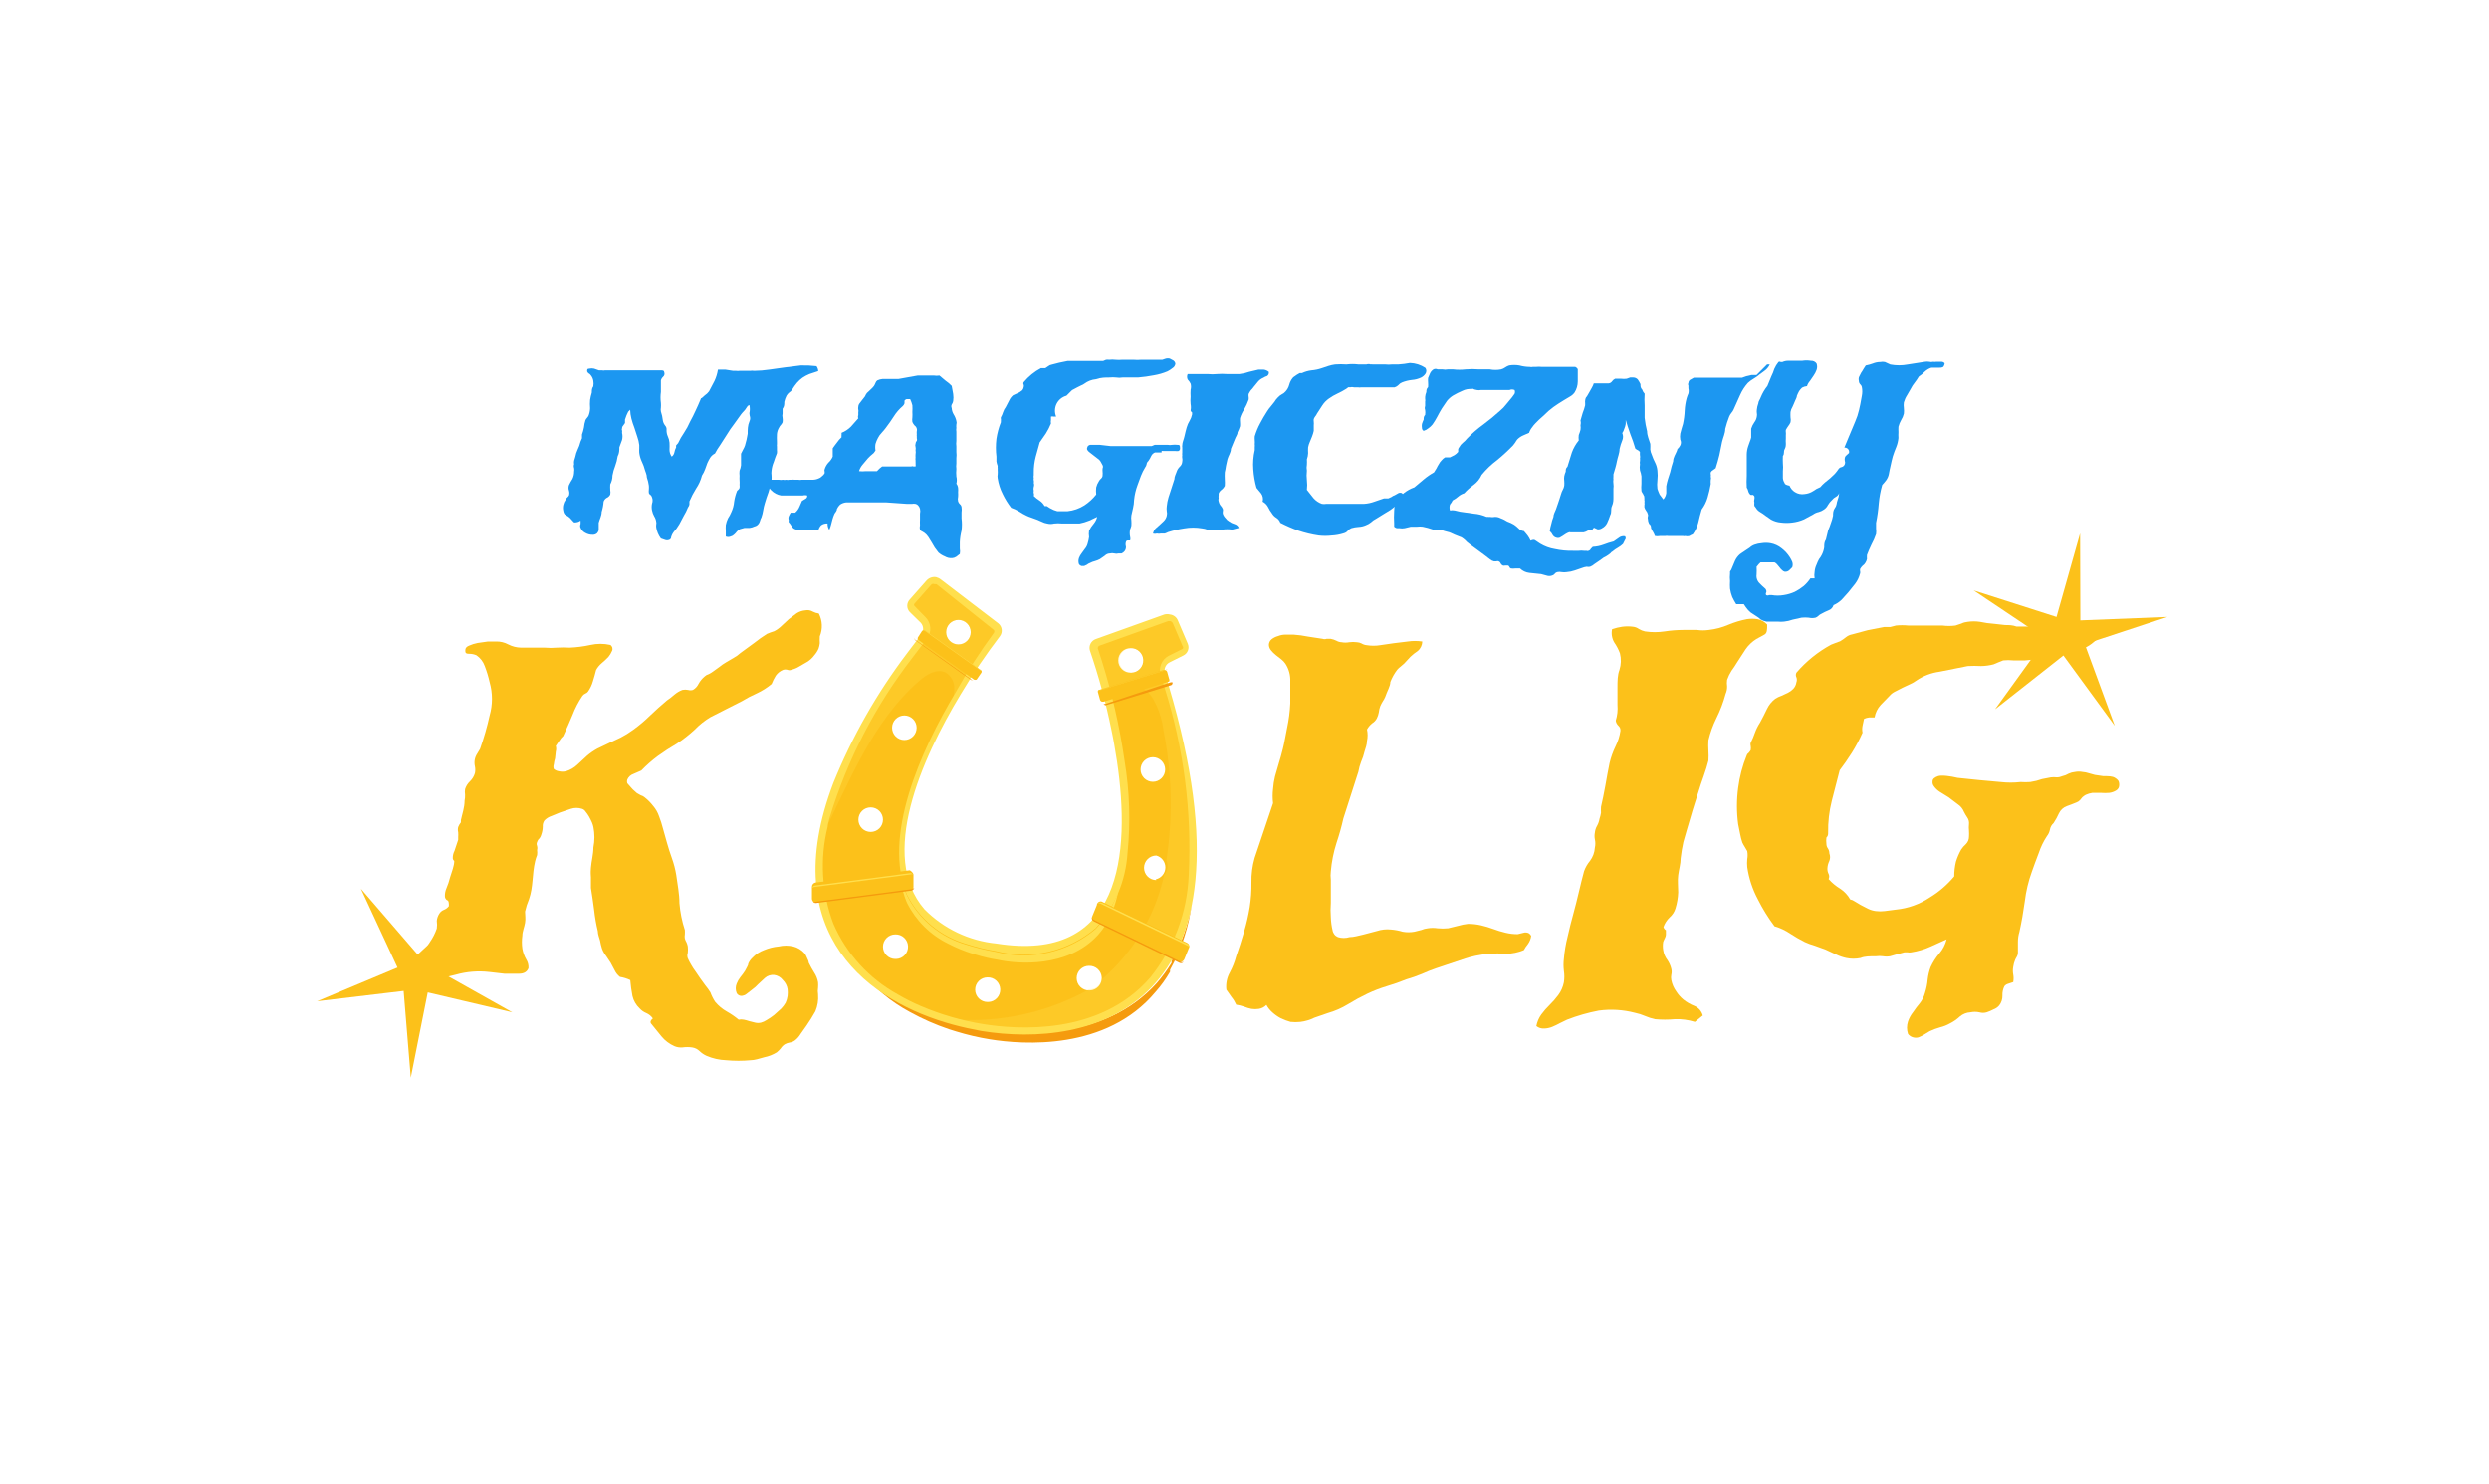 <svg width="228" height="136" viewBox="0 0 228 136" fill="none" xmlns="http://www.w3.org/2000/svg">
<g filter="url(#filter0_d_1208_568)">
<ellipse cx="114" cy="64" rx="107" ry="60.051" fill="white"/>
</g>
<path d="M75.007 56.212C74.81 56.186 74.619 56.125 74.444 56.032C74.247 55.916 74.015 55.877 73.791 55.919C73.502 55.94 73.224 56.033 72.98 56.189L72.26 56.73L71.607 57.338C71.407 57.535 71.179 57.701 70.931 57.833L70.593 57.946L70.256 58.081C69.85 58.337 69.46 58.615 69.085 58.914L67.824 59.837C67.634 60.014 67.422 60.166 67.193 60.287L66.54 60.67C66.311 60.802 66.092 60.952 65.887 61.12L65.324 61.526C65.198 61.622 65.063 61.705 64.919 61.773C64.784 61.81 64.661 61.88 64.559 61.976C64.331 62.164 64.14 62.393 63.996 62.652C63.886 62.888 63.705 63.085 63.478 63.215C63.331 63.26 63.174 63.26 63.028 63.215C62.857 63.181 62.681 63.181 62.51 63.215C62.248 63.316 62.004 63.461 61.789 63.642C61.568 63.837 61.335 64.018 61.091 64.183C60.551 64.633 60.033 65.106 59.56 65.556C59.07 66.039 58.543 66.484 57.984 66.885C57.627 67.147 57.251 67.38 56.858 67.583L55.755 68.101L54.719 68.596C54.382 68.78 54.065 68.999 53.773 69.249L52.873 70.082C52.584 70.352 52.237 70.552 51.859 70.668C51.637 70.723 51.406 70.723 51.184 70.668C51.018 70.642 50.862 70.572 50.733 70.465C50.685 70.326 50.685 70.176 50.733 70.037C50.751 69.853 50.789 69.672 50.846 69.497L50.913 68.866C50.962 68.697 50.962 68.518 50.913 68.348L51.251 67.853C51.343 67.701 51.456 67.565 51.589 67.448C51.904 66.772 52.197 66.119 52.445 65.511C52.676 64.9 52.979 64.318 53.345 63.778C53.413 63.679 53.507 63.601 53.616 63.552C53.714 63.517 53.8 63.455 53.863 63.372C54.067 63.085 54.219 62.765 54.314 62.426C54.426 62.089 54.516 61.728 54.606 61.391C54.735 61.161 54.902 60.955 55.102 60.783C55.322 60.599 55.533 60.404 55.732 60.197C55.872 60.027 55.985 59.837 56.07 59.634C56.114 59.54 56.121 59.434 56.093 59.334C56.063 59.235 55.999 59.15 55.912 59.094C55.312 58.959 54.689 58.959 54.088 59.094C53.459 59.233 52.819 59.316 52.175 59.342C51.792 59.318 51.408 59.318 51.026 59.342C50.652 59.376 50.275 59.376 49.9 59.342H48.797H47.739C47.331 59.336 46.93 59.236 46.568 59.049C46.216 58.858 45.819 58.765 45.419 58.779H44.699L43.753 58.914C43.482 58.966 43.217 59.049 42.965 59.161C42.74 59.252 42.627 59.387 42.627 59.567C42.627 59.792 42.627 59.904 42.987 59.904C43.212 59.904 43.434 59.95 43.641 60.04C43.996 60.278 44.265 60.626 44.406 61.03C44.593 61.514 44.744 62.011 44.856 62.517C45.139 63.51 45.139 64.563 44.856 65.556C44.627 66.594 44.333 67.617 43.978 68.619L43.708 69.069C43.599 69.237 43.524 69.425 43.489 69.622C43.455 69.82 43.46 70.022 43.505 70.217C43.55 70.425 43.55 70.64 43.505 70.848C43.423 71.13 43.267 71.387 43.055 71.591C42.845 71.788 42.69 72.036 42.605 72.311C42.578 72.475 42.578 72.643 42.605 72.807C42.613 72.996 42.598 73.185 42.56 73.37C42.56 74 42.334 74.608 42.222 75.149V75.351C42.118 75.48 42.034 75.625 41.974 75.779C41.934 75.934 41.934 76.097 41.974 76.252C41.986 76.402 41.986 76.552 41.974 76.702C41.974 76.702 41.974 76.86 41.974 76.95L41.636 77.963C41.527 78.171 41.473 78.404 41.479 78.639C41.482 78.687 41.496 78.735 41.519 78.777C41.543 78.82 41.575 78.857 41.614 78.886C41.614 79.359 41.389 79.855 41.231 80.395C41.145 80.741 41.033 81.08 40.893 81.408C40.802 81.622 40.756 81.852 40.758 82.084C40.753 82.163 40.769 82.243 40.805 82.314C40.84 82.385 40.894 82.445 40.961 82.489C41.096 82.489 41.141 82.759 41.119 83.03C41.002 83.182 40.847 83.299 40.668 83.367C40.489 83.436 40.339 83.563 40.24 83.728C40.113 83.923 40.035 84.148 40.015 84.381C40.049 84.612 40.049 84.847 40.015 85.079C39.865 85.519 39.652 85.936 39.385 86.317C39.146 86.669 38.964 87.057 38.844 87.465C38.611 87.783 38.347 88.077 38.056 88.344L37.201 89.154C36.885 89.154 36.66 89.154 36.57 89.447C36.482 89.679 36.482 89.935 36.57 90.168C37.124 90.36 37.727 90.36 38.281 90.168C38.867 90.01 39.452 89.852 39.993 89.74L41.749 89.312C42.751 89.028 43.799 88.944 44.834 89.064L46.207 89.222C46.635 89.222 47.086 89.222 47.559 89.222C48.031 89.222 48.301 89.019 48.414 88.704C48.429 88.427 48.358 88.151 48.212 87.916C48.033 87.61 47.911 87.274 47.851 86.925C47.794 86.529 47.794 86.127 47.851 85.732C47.851 85.349 48.031 84.966 48.099 84.561C48.166 84.155 48.099 83.863 48.099 83.525C48.185 83.14 48.305 82.763 48.459 82.399C48.864 81.251 48.729 80.147 49.022 78.909C49.069 78.717 49.129 78.529 49.202 78.346C49.221 78.197 49.221 78.045 49.202 77.896C49.236 77.77 49.236 77.638 49.202 77.513C49.174 77.457 49.16 77.395 49.16 77.333C49.16 77.27 49.174 77.209 49.202 77.153C49.23 77.073 49.268 76.998 49.315 76.927C49.447 76.807 49.54 76.65 49.585 76.477C49.669 76.246 49.715 76.002 49.72 75.757C49.702 75.549 49.757 75.341 49.878 75.171C50.06 74.986 50.284 74.847 50.531 74.766L51.296 74.451L52.287 74.113C52.623 74.001 52.987 74.001 53.323 74.113C53.454 74.156 53.565 74.243 53.638 74.361C53.756 74.501 53.861 74.652 53.953 74.811C54.066 74.991 54.133 75.171 54.224 75.351C54.283 75.489 54.328 75.632 54.359 75.779C54.483 76.396 54.483 77.031 54.359 77.648C54.359 78.278 54.178 78.909 54.133 79.517C54.088 80.125 54.133 80.102 54.133 80.395C54.133 80.688 54.133 81.025 54.133 81.363C54.246 82.039 54.336 82.714 54.426 83.39C54.498 84.042 54.611 84.689 54.764 85.326C54.764 85.619 54.899 85.912 54.967 86.182C55.011 86.433 55.071 86.681 55.147 86.925C55.238 87.169 55.367 87.397 55.529 87.6L55.935 88.209L56.295 88.884C56.406 89.131 56.577 89.348 56.791 89.514C57.118 89.566 57.437 89.665 57.736 89.807C57.777 90.298 57.845 90.787 57.939 91.271C58.041 91.702 58.268 92.094 58.592 92.397C58.76 92.583 58.968 92.73 59.2 92.825C59.444 92.93 59.655 93.102 59.808 93.32C59.731 93.371 59.669 93.441 59.628 93.522C59.606 93.56 59.594 93.603 59.594 93.646C59.594 93.69 59.606 93.733 59.628 93.77L60.596 94.964C60.917 95.353 61.326 95.662 61.789 95.864C62.017 95.958 62.264 95.996 62.51 95.977C62.809 95.934 63.112 95.934 63.41 95.977C63.666 96.015 63.902 96.133 64.086 96.315C64.27 96.492 64.484 96.637 64.716 96.743C65.286 96.989 65.897 97.127 66.518 97.148C67.267 97.218 68.021 97.218 68.77 97.148C69.107 97.148 69.535 97.013 70.008 96.878C70.415 96.797 70.803 96.644 71.156 96.427C71.287 96.319 71.408 96.198 71.517 96.067C71.615 95.913 71.745 95.782 71.899 95.684C72.039 95.605 72.191 95.552 72.35 95.527C72.513 95.505 72.667 95.443 72.8 95.346C73.018 95.181 73.202 94.975 73.341 94.739L73.881 93.973C74.173 93.551 74.443 93.115 74.692 92.667C74.899 92.177 74.984 91.644 74.939 91.113C74.905 90.912 74.905 90.707 74.939 90.505C74.953 90.34 74.953 90.175 74.939 90.01C74.883 89.688 74.76 89.381 74.579 89.109C74.397 88.819 74.231 88.518 74.084 88.209C74.084 88.051 73.971 87.893 73.903 87.713C73.856 87.583 73.787 87.461 73.701 87.353C73.427 87.043 73.066 86.823 72.665 86.722C72.228 86.621 71.774 86.621 71.337 86.722C70.871 86.764 70.416 86.878 69.986 87.06C69.583 87.206 69.22 87.445 68.927 87.758C68.763 87.91 68.633 88.094 68.544 88.299C68.544 88.479 68.364 88.704 68.252 88.952C68.121 89.155 67.978 89.35 67.824 89.537C67.682 89.714 67.569 89.911 67.486 90.123C67.427 90.261 67.397 90.411 67.397 90.561C67.397 90.712 67.427 90.862 67.486 91.001C67.543 91.1 67.632 91.177 67.739 91.218C67.845 91.259 67.963 91.262 68.072 91.226C68.179 91.207 68.28 91.16 68.364 91.091L68.77 90.775L69.197 90.438L69.445 90.19L70.076 89.605C70.189 89.505 70.321 89.43 70.464 89.383C70.607 89.337 70.759 89.32 70.909 89.334C71.069 89.354 71.223 89.406 71.362 89.488C71.502 89.569 71.623 89.678 71.719 89.807C71.948 90.032 72.098 90.324 72.147 90.64C72.169 90.842 72.169 91.046 72.147 91.248C72.118 91.466 72.058 91.678 71.967 91.879C71.855 92.075 71.719 92.256 71.562 92.419L70.909 93.005C70.689 93.18 70.455 93.338 70.211 93.478C70.059 93.579 69.891 93.654 69.715 93.703C69.538 93.746 69.352 93.746 69.175 93.703L68.635 93.568C68.472 93.512 68.307 93.467 68.139 93.433C67.983 93.399 67.822 93.399 67.666 93.433C67.328 93.154 66.967 92.905 66.585 92.689C66.173 92.458 65.806 92.153 65.505 91.789C65.33 91.521 65.186 91.234 65.077 90.933C64.934 90.705 64.776 90.487 64.604 90.28L64.131 89.627L63.703 88.997C63.563 88.81 63.435 88.615 63.32 88.411C63.203 88.215 63.097 88.012 63.005 87.803C62.947 87.643 62.947 87.468 63.005 87.308C63.027 87.113 63.027 86.917 63.005 86.722C62.981 86.598 62.944 86.478 62.893 86.362C62.827 86.248 62.774 86.127 62.735 86.002C62.712 85.875 62.712 85.746 62.735 85.619C62.745 85.484 62.745 85.349 62.735 85.214C62.473 84.418 62.307 83.594 62.24 82.759C62.24 81.881 62.059 81.025 61.947 80.17C61.86 79.641 61.725 79.12 61.542 78.616C61.384 78.166 61.226 77.693 61.091 77.198C60.956 76.702 60.843 76.342 60.731 75.914C60.634 75.532 60.514 75.156 60.371 74.788C60.253 74.441 60.069 74.12 59.83 73.843C59.596 73.539 59.323 73.267 59.02 73.032C58.927 72.958 58.819 72.904 58.704 72.874L58.344 72.672L58.142 72.492C58.018 72.391 57.905 72.277 57.804 72.154L57.466 71.771C57.43 71.661 57.43 71.543 57.466 71.433C57.517 71.312 57.594 71.203 57.691 71.113C57.788 71.024 57.904 70.957 58.029 70.915L58.749 70.6C59.216 70.117 59.72 69.673 60.258 69.272C60.821 68.866 61.407 68.484 61.992 68.146C62.574 67.763 63.123 67.334 63.636 66.862C64.063 66.418 64.548 66.032 65.077 65.714L66.495 64.993L67.959 64.25C68.4 63.979 68.859 63.739 69.332 63.53C69.818 63.304 70.272 63.017 70.683 62.674C70.788 62.408 70.916 62.152 71.066 61.908C71.24 61.663 71.483 61.475 71.764 61.368C71.882 61.334 72.007 61.334 72.125 61.368C72.184 61.396 72.25 61.411 72.316 61.411C72.382 61.411 72.448 61.396 72.507 61.368C72.754 61.307 72.989 61.209 73.205 61.075L73.903 60.67C74.168 60.516 74.397 60.309 74.579 60.062C74.746 59.874 74.883 59.662 74.984 59.432C75.04 59.271 75.078 59.105 75.097 58.936C75.084 58.726 75.084 58.516 75.097 58.306C75.234 57.971 75.297 57.61 75.282 57.249C75.266 56.887 75.172 56.533 75.007 56.212Z" fill="#FCC11A"/>
<path d="M123.059 74.991C122.889 75.752 122.678 76.504 122.429 77.243C122.161 78.084 121.987 78.953 121.911 79.832C121.878 80.094 121.878 80.359 121.911 80.62C121.911 80.913 121.911 81.228 121.911 81.566C121.911 81.904 121.911 82.286 121.911 82.737C121.877 83.179 121.877 83.623 121.911 84.065C121.924 84.46 121.977 84.852 122.068 85.236C122.089 85.375 122.146 85.506 122.233 85.617C122.319 85.728 122.434 85.814 122.564 85.867C122.908 85.973 123.277 85.973 123.622 85.867C124.027 85.867 124.433 85.731 124.86 85.641L126.144 85.304C126.55 85.171 126.98 85.125 127.405 85.169C127.771 85.196 128.134 85.264 128.486 85.371C128.843 85.437 129.209 85.437 129.566 85.371L130.197 85.214C130.39 85.13 130.595 85.077 130.805 85.056C131.096 85.011 131.392 85.011 131.683 85.056C132.005 85.089 132.329 85.089 132.651 85.056L133.575 84.831C133.869 84.745 134.17 84.684 134.475 84.651C134.877 84.651 135.277 84.696 135.669 84.786C136.051 84.875 136.427 84.987 136.794 85.124C137.155 85.26 137.523 85.372 137.898 85.461C138.266 85.552 138.644 85.597 139.024 85.596L139.677 85.439C139.879 85.439 140.082 85.439 140.262 85.754C140.227 86.022 140.127 86.277 139.969 86.497C139.824 86.672 139.696 86.861 139.587 87.06C139.072 87.272 138.522 87.386 137.965 87.398C137.441 87.354 136.914 87.354 136.389 87.398C135.56 87.465 134.742 87.639 133.957 87.916L131.548 88.726C131.143 88.861 130.692 89.042 130.242 89.244C129.779 89.436 129.305 89.602 128.823 89.74C128.234 89.98 127.633 90.19 127.022 90.37C126.421 90.552 125.834 90.778 125.266 91.046C124.656 91.337 124.063 91.66 123.487 92.014C122.911 92.367 122.29 92.639 121.64 92.824L120.402 93.252C119.999 93.451 119.565 93.581 119.119 93.635C118.819 93.667 118.517 93.667 118.218 93.635C117.908 93.55 117.607 93.437 117.317 93.297C117.041 93.149 116.784 92.967 116.552 92.757C116.334 92.564 116.151 92.336 116.011 92.081C115.824 92.274 115.579 92.4 115.313 92.442C115.089 92.476 114.862 92.476 114.638 92.442C114.407 92.395 114.181 92.327 113.962 92.239C113.728 92.155 113.487 92.095 113.242 92.059C113.131 91.808 112.987 91.573 112.814 91.361L112.341 90.685C112.279 90.14 112.389 89.589 112.656 89.109C112.907 88.638 113.104 88.139 113.242 87.623C113.489 86.902 113.737 86.159 113.962 85.371C114.182 84.632 114.355 83.88 114.48 83.12C114.596 82.375 114.649 81.621 114.638 80.868C114.621 80.107 114.72 79.348 114.93 78.616L116.619 73.595C116.566 73.161 116.566 72.723 116.619 72.289C116.646 71.902 116.706 71.517 116.799 71.141L117.137 69.97C117.272 69.564 117.385 69.114 117.52 68.596C117.655 68.078 117.768 67.358 117.903 66.705C118.061 65.963 118.159 65.21 118.195 64.453C118.195 63.777 118.195 63.102 118.195 62.449C118.222 61.867 118.064 61.292 117.745 60.805C117.644 60.661 117.523 60.532 117.385 60.422L116.867 60.017C116.7 59.884 116.549 59.733 116.416 59.567C116.309 59.431 116.246 59.266 116.236 59.094C116.237 58.995 116.26 58.897 116.302 58.807C116.345 58.718 116.407 58.639 116.484 58.576C116.657 58.439 116.856 58.339 117.069 58.283C117.291 58.193 117.528 58.147 117.768 58.148H118.488C118.934 58.178 119.378 58.238 119.817 58.328L121.145 58.531C121.269 58.576 121.404 58.576 121.528 58.531H121.888C122.076 58.564 122.258 58.624 122.429 58.711C122.573 58.794 122.735 58.841 122.901 58.846C123.132 58.89 123.369 58.89 123.599 58.846C123.831 58.814 124.066 58.814 124.297 58.846C124.447 58.852 124.593 58.89 124.725 58.959C124.868 59.047 125.03 59.101 125.198 59.116C125.608 59.184 126.027 59.184 126.437 59.116L127.675 58.936L128.959 58.779C129.399 58.713 129.847 58.713 130.287 58.779C130.283 58.947 130.243 59.113 130.169 59.264C130.095 59.416 129.99 59.55 129.859 59.657C129.626 59.809 129.407 59.982 129.206 60.175L128.913 60.49L128.643 60.783L128.306 61.075C128.19 61.16 128.084 61.259 127.99 61.368C127.727 61.711 127.515 62.09 127.36 62.494C127.36 62.877 127.067 63.327 126.887 63.867C126.826 64.01 126.751 64.146 126.662 64.273C126.578 64.411 126.503 64.553 126.437 64.701C126.368 64.889 126.323 65.086 126.302 65.286C126.269 65.474 126.208 65.656 126.121 65.826C126.022 66.012 125.874 66.168 125.694 66.277C125.502 66.433 125.341 66.624 125.221 66.84C125.298 67.188 125.298 67.549 125.221 67.898C125.221 68.236 125.086 68.551 124.996 68.866C124.921 69.191 124.816 69.508 124.68 69.812C124.569 70.104 124.486 70.405 124.433 70.713L123.059 74.991Z" fill="#FCC11A"/>
<path d="M155.26 93.635C154.67 93.45 154.054 93.367 153.436 93.387C152.822 93.444 152.204 93.444 151.59 93.387C151.281 93.317 150.98 93.219 150.689 93.094C150.393 92.964 150.083 92.866 149.766 92.802C148.686 92.519 147.562 92.45 146.456 92.599C145.464 92.788 144.492 93.067 143.551 93.432L142.898 93.748C142.672 93.873 142.439 93.986 142.2 94.085C141.971 94.18 141.727 94.234 141.479 94.243C141.212 94.267 140.945 94.186 140.736 94.018C140.807 93.636 140.961 93.275 141.187 92.959C141.417 92.646 141.673 92.352 141.952 92.081C142.238 91.802 142.501 91.501 142.74 91.18C142.998 90.834 143.175 90.434 143.258 90.01C143.313 89.659 143.313 89.302 143.258 88.951C143.213 88.585 143.213 88.214 143.258 87.848C143.316 87.172 143.429 86.502 143.596 85.844C143.754 85.123 143.934 84.425 144.114 83.772C144.294 83.119 144.474 82.399 144.632 81.723C144.789 81.048 144.947 80.417 145.105 79.832C145.228 79.487 145.411 79.167 145.645 78.886C145.911 78.534 146.068 78.111 146.095 77.67C146.152 77.418 146.152 77.157 146.095 76.905C146.055 76.704 146.055 76.497 146.095 76.297C146.115 76.074 146.184 75.859 146.298 75.666C146.41 75.463 146.486 75.242 146.523 75.013C146.584 74.838 146.629 74.657 146.658 74.473C146.648 74.293 146.648 74.112 146.658 73.932C146.793 73.347 146.929 72.694 147.064 71.951C147.199 71.208 147.311 70.532 147.446 69.902C147.572 69.381 147.753 68.875 147.987 68.393C148.211 67.947 148.363 67.468 148.437 66.975C148.448 66.887 148.437 66.798 148.406 66.716C148.374 66.633 148.323 66.56 148.257 66.502C148.122 66.378 148.034 66.211 148.009 66.029C148.154 65.563 148.207 65.074 148.167 64.588C148.167 63.98 148.167 63.44 148.167 62.944C148.167 62.449 148.167 61.841 148.347 61.39C148.505 60.894 148.52 60.364 148.392 59.859C148.261 59.509 148.087 59.176 147.874 58.868C147.658 58.502 147.586 58.069 147.672 57.653C147.971 57.548 148.281 57.473 148.595 57.427C148.931 57.382 149.272 57.382 149.608 57.427C149.795 57.451 149.973 57.52 150.126 57.63C150.3 57.736 150.49 57.812 150.689 57.855C151.286 57.945 151.893 57.945 152.49 57.855C153.056 57.767 153.629 57.722 154.202 57.72H155.44C155.806 57.773 156.177 57.773 156.543 57.72C157.156 57.65 157.756 57.491 158.322 57.247C158.873 57.016 159.447 56.843 160.033 56.729C160.347 56.684 160.666 56.684 160.979 56.729C161.325 56.792 161.641 56.966 161.88 57.225C161.88 57.72 161.88 58.035 161.587 58.17L160.889 58.553C160.497 58.797 160.16 59.118 159.898 59.499L159.11 60.715C158.958 60.971 158.793 61.219 158.615 61.458C158.449 61.719 158.313 61.999 158.21 62.291C158.18 62.493 158.18 62.697 158.21 62.899C158.213 63.131 158.167 63.361 158.074 63.575C157.864 64.351 157.577 65.106 157.219 65.826C156.904 66.465 156.662 67.137 156.498 67.83C156.478 68.145 156.478 68.461 156.498 68.776C156.518 69.083 156.518 69.392 156.498 69.699C156.386 70.127 156.251 70.6 156.07 71.095C155.89 71.591 155.71 72.131 155.553 72.649C155.395 73.167 155.102 74.022 154.855 74.901C154.607 75.779 154.382 76.477 154.202 77.152C154.093 77.643 154.011 78.139 153.954 78.638C153.954 79.156 153.796 79.652 153.729 80.192C153.661 80.733 153.729 81.206 153.729 81.768C153.711 82.265 153.627 82.757 153.481 83.232C153.386 83.556 153.198 83.846 152.941 84.065C152.687 84.31 152.494 84.611 152.378 84.943C152.414 85.065 152.494 85.169 152.603 85.236C152.603 85.236 152.603 85.439 152.603 85.641C152.603 85.844 152.445 86.047 152.355 86.294C152.311 86.548 152.311 86.807 152.355 87.06C152.402 87.388 152.534 87.699 152.738 87.961C152.905 88.207 153.027 88.482 153.098 88.771C153.141 88.949 153.141 89.134 153.098 89.312C153.064 89.475 153.064 89.644 153.098 89.807C153.172 90.18 153.326 90.534 153.549 90.843C153.726 91.123 153.946 91.374 154.202 91.586C154.507 91.832 154.849 92.029 155.215 92.171C155.401 92.25 155.566 92.37 155.699 92.522C155.832 92.674 155.928 92.855 155.98 93.049L155.26 93.635Z" fill="#FCC11A"/>
<path d="M171.718 65.736H171.223C171.059 65.754 170.899 65.8 170.75 65.871L170.615 66.502C170.57 66.71 170.57 66.925 170.615 67.132C170.336 67.763 170.013 68.372 169.647 68.956C169.264 69.564 168.881 70.105 168.521 70.577L167.8 73.37C167.558 74.334 167.444 75.325 167.462 76.319C167.462 76.454 167.462 76.59 167.305 76.747C167.281 76.934 167.281 77.123 167.305 77.31C167.302 77.464 167.349 77.614 167.44 77.738C167.528 77.871 167.575 78.028 167.575 78.188C167.662 78.413 167.662 78.662 167.575 78.886C167.463 79.11 167.401 79.356 167.395 79.607C167.394 79.771 167.433 79.933 167.507 80.08C167.542 80.154 167.56 80.234 167.56 80.316C167.56 80.398 167.542 80.478 167.507 80.552C167.815 80.896 168.172 81.192 168.566 81.431C168.949 81.682 169.266 82.022 169.489 82.421C169.627 82.443 169.759 82.497 169.872 82.579L170.435 82.917L171.133 83.277C171.353 83.382 171.589 83.45 171.831 83.48C172.1 83.515 172.372 83.515 172.641 83.48L173.677 83.345C174.78 83.236 175.84 82.857 176.762 82.241C177.615 81.725 178.375 81.07 179.014 80.305C179.012 79.85 179.065 79.396 179.171 78.954C179.29 78.571 179.449 78.201 179.644 77.85C179.77 77.658 179.922 77.484 180.095 77.333C180.182 77.243 180.251 77.138 180.297 77.022C180.344 76.906 180.367 76.782 180.365 76.657C180.377 76.477 180.377 76.297 180.365 76.117C180.343 75.915 180.343 75.711 180.365 75.509C180.389 75.293 180.333 75.077 180.207 74.901C180.099 74.742 180.001 74.576 179.914 74.405C179.799 74.11 179.594 73.859 179.329 73.685L178.496 73.054L177.663 72.536C177.472 72.408 177.304 72.248 177.167 72.064C177.11 71.996 177.068 71.916 177.045 71.831C177.022 71.745 177.017 71.656 177.032 71.568C177.032 71.388 177.212 71.23 177.528 71.118C177.843 71.005 178.676 71.118 179.329 71.275L181.288 71.478L183.269 71.658C183.876 71.726 184.487 71.726 185.093 71.658C185.386 71.679 185.679 71.679 185.972 71.658L186.534 71.546L187.052 71.388L187.863 71.23C188.042 71.209 188.224 71.209 188.403 71.23C188.582 71.229 188.758 71.19 188.921 71.118C189.121 71.076 189.311 71 189.484 70.893C189.669 70.806 189.867 70.753 190.07 70.735C190.3 70.689 190.537 70.689 190.768 70.735C190.959 70.748 191.149 70.786 191.331 70.848L191.894 71.005L192.659 71.118C193.132 71.118 193.492 71.118 193.74 71.275C193.988 71.433 194.123 71.546 194.123 71.906C194.129 72.009 194.108 72.111 194.06 72.203C194.012 72.294 193.941 72.371 193.852 72.424C193.661 72.543 193.446 72.619 193.222 72.649C192.96 72.672 192.696 72.672 192.434 72.649H191.668C191.458 72.68 191.254 72.741 191.06 72.829C190.947 72.891 190.841 72.967 190.745 73.054L190.542 73.302C190.451 73.404 190.335 73.482 190.205 73.527L189.754 73.707L189.327 73.865C189.01 73.98 188.751 74.214 188.606 74.518C188.466 74.832 188.301 75.133 188.111 75.419C187.931 75.576 187.812 75.791 187.773 76.027C187.732 76.241 187.639 76.442 187.503 76.612C187.189 77.087 186.939 77.602 186.76 78.143C186.512 78.774 186.309 79.359 186.129 79.855C185.806 80.742 185.587 81.664 185.476 82.602C185.341 83.57 185.183 84.493 184.981 85.394C184.89 85.693 184.845 86.004 184.846 86.317C184.846 86.655 184.846 86.97 184.846 87.285C184.846 87.6 184.688 87.713 184.598 87.938C184.51 88.147 184.449 88.367 184.418 88.591C184.374 88.822 184.374 89.058 184.418 89.289C184.461 89.52 184.461 89.757 184.418 89.987L183.945 90.145C183.811 90.181 183.692 90.26 183.607 90.37C183.475 90.635 183.413 90.93 183.427 91.226C183.437 91.551 183.334 91.869 183.134 92.126C182.996 92.29 182.818 92.414 182.616 92.487C182.414 92.595 182.204 92.685 181.986 92.757C181.766 92.823 181.531 92.823 181.31 92.757C181.043 92.701 180.767 92.701 180.5 92.757C180.144 92.774 179.804 92.909 179.532 93.14C179.264 93.392 178.96 93.605 178.631 93.77C178.349 93.931 178.046 94.052 177.73 94.13C177.398 94.222 177.074 94.342 176.762 94.491L176.244 94.806C176.086 94.902 175.92 94.985 175.749 95.053C175.587 95.099 175.415 95.099 175.253 95.053C175.064 95.007 174.896 94.895 174.781 94.738C174.655 94.366 174.655 93.962 174.781 93.59C174.888 93.28 175.048 92.99 175.253 92.734C175.441 92.453 175.644 92.183 175.861 91.924C176.081 91.643 176.242 91.322 176.334 90.978C176.464 90.576 176.547 90.16 176.582 89.74C176.627 89.355 176.717 88.977 176.852 88.614C177.058 88.167 177.323 87.751 177.64 87.375C177.965 86.999 178.197 86.552 178.316 86.069L176.875 86.722C176.302 86.985 175.696 87.167 175.073 87.263C174.969 87.284 174.862 87.284 174.758 87.263H174.443L173.767 87.443L173.137 87.623C172.921 87.66 172.7 87.66 172.484 87.623C172.275 87.593 172.062 87.593 171.853 87.623C171.29 87.623 170.795 87.623 170.435 87.781C170.004 87.87 169.559 87.87 169.129 87.781C168.809 87.713 168.5 87.607 168.206 87.465L167.237 87.015L166.247 86.655C165.93 86.567 165.622 86.454 165.323 86.317C164.866 86.087 164.423 85.831 163.995 85.551C163.554 85.251 163.067 85.022 162.554 84.876C161.97 84.097 161.458 83.269 161.023 82.399C160.532 81.479 160.204 80.481 160.054 79.449C160.032 79.21 160.032 78.968 160.054 78.729C160.099 78.483 160.099 78.231 160.054 77.986L159.829 77.603C159.746 77.473 159.67 77.337 159.604 77.198C159.517 76.94 159.449 76.677 159.401 76.409L159.221 75.509C159.075 74.41 159.075 73.297 159.221 72.199C159.352 71.17 159.617 70.164 160.009 69.204C160.033 69.118 160.09 69.045 160.167 69.001C160.245 68.92 160.313 68.829 160.37 68.731C160.391 68.604 160.391 68.475 160.37 68.348C160.337 68.253 160.337 68.15 160.37 68.055C160.52 67.766 160.648 67.464 160.752 67.155C160.873 66.823 161.032 66.505 161.225 66.209C161.45 65.804 161.653 65.398 161.856 64.971C162.031 64.599 162.294 64.274 162.621 64.025C162.797 63.913 162.986 63.822 163.184 63.755L163.77 63.484C163.954 63.393 164.121 63.271 164.265 63.124C164.424 62.957 164.526 62.745 164.558 62.516C164.613 62.371 164.613 62.211 164.558 62.066C164.524 62 164.507 61.926 164.507 61.852C164.507 61.778 164.524 61.704 164.558 61.638C165.451 60.596 166.527 59.726 167.733 59.071L168.138 58.914L168.566 58.756C168.747 58.649 168.92 58.529 169.084 58.396C169.253 58.257 169.454 58.164 169.669 58.126L171.088 57.743L172.596 57.45H173.159L173.677 57.315C174.052 57.278 174.429 57.278 174.803 57.315H176.334H177.933C178.329 57.368 178.73 57.368 179.126 57.315L179.667 57.135C179.843 57.048 180.034 56.995 180.23 56.977C180.61 56.918 180.998 56.918 181.378 56.977C181.801 57.067 182.23 57.128 182.661 57.157L183.675 57.27C183.99 57.27 184.35 57.27 184.711 57.405H186.107C186.579 57.405 187.03 57.405 187.48 57.405C187.923 57.382 188.366 57.382 188.809 57.405C189.196 57.473 189.592 57.473 189.98 57.405C190.214 57.361 190.441 57.285 190.655 57.18C190.86 57.063 191.099 57.023 191.331 57.067C191.576 57.133 191.806 57.248 192.006 57.405C192.104 57.475 192.185 57.566 192.243 57.671C192.302 57.776 192.336 57.893 192.344 58.013C192.314 58.172 192.253 58.324 192.164 58.459C192.075 58.594 191.96 58.711 191.826 58.801C191.558 59.041 191.254 59.239 190.925 59.386C190.118 59.714 189.281 59.963 188.426 60.13C187.548 60.287 186.557 60.422 185.499 60.512H184.418C184.111 60.478 183.801 60.478 183.495 60.512L183.044 60.692L182.616 60.873C182.242 60.972 181.856 61.025 181.468 61.03C181.063 61.007 180.657 61.007 180.252 61.03L177.663 61.548C176.904 61.651 176.179 61.928 175.546 62.359C175.378 62.483 175.197 62.589 175.006 62.674L174.285 63.012L173.587 63.372C173.397 63.464 173.228 63.594 173.092 63.755L172.281 64.588C171.986 64.908 171.791 65.307 171.718 65.736Z" fill="#FCC11A"/>
<path d="M106.756 62.967L106.419 61.818C106.329 61.551 106.339 61.26 106.447 61C106.554 60.739 106.752 60.526 107.004 60.4L108.243 59.769C108.304 59.745 108.359 59.708 108.406 59.662C108.452 59.615 108.489 59.56 108.515 59.499C108.54 59.439 108.553 59.373 108.552 59.308C108.552 59.242 108.539 59.177 108.513 59.116L107.612 56.977C107.565 56.881 107.496 56.798 107.409 56.735C107.323 56.672 107.222 56.632 107.117 56.617C107.005 56.594 106.89 56.594 106.779 56.617L100.497 58.868C100.43 58.886 100.367 58.918 100.313 58.961C100.259 59.004 100.215 59.059 100.183 59.12C100.151 59.182 100.132 59.249 100.128 59.318C100.124 59.387 100.135 59.457 100.159 59.522C100.317 59.972 100.835 61.48 101.397 63.642C101.397 63.867 101.397 64.115 101.578 64.363C101.938 65.849 102.298 67.538 102.591 69.362C102.591 69.474 102.591 69.587 102.591 69.699C103.334 74.698 103.492 81.341 100.046 84.741C98.84 85.768 97.403 86.488 95.859 86.841C94.314 87.194 92.707 87.169 91.175 86.767C89.546 86.667 87.968 86.159 86.587 85.29C85.205 84.42 84.065 83.217 83.271 81.791C81.019 76.86 84.082 69.609 87.257 64.138L87.684 63.44C88.781 61.58 89.992 59.79 91.31 58.08C91.384 57.968 91.414 57.832 91.393 57.698C91.373 57.565 91.302 57.444 91.197 57.36L85.996 53.284C85.916 53.188 85.804 53.124 85.68 53.104C85.577 53.091 85.472 53.102 85.374 53.137C85.276 53.172 85.189 53.231 85.118 53.307L83.586 55.041C83.494 55.133 83.443 55.259 83.443 55.39C83.443 55.52 83.494 55.646 83.586 55.739L84.577 56.752C84.761 56.965 84.862 57.236 84.862 57.517C84.862 57.799 84.761 58.07 84.577 58.283L83.271 60.062C79.321 64.965 76.554 70.713 75.188 76.86C74.705 79.522 74.97 82.265 75.953 84.786C77.258 87.712 79.533 90.098 82.393 91.541C83.57 92.169 84.798 92.696 86.063 93.117L86.739 93.342C87.773 93.655 88.826 93.903 89.891 94.085C92.999 94.581 100.722 95.166 105.451 89.784C105.97 89.223 106.423 88.603 106.802 87.938V87.781C110.112 82.489 110.112 74.135 106.756 62.967ZM87.797 56.797C88.096 56.797 88.382 56.916 88.593 57.127C88.804 57.338 88.923 57.624 88.923 57.923C88.923 58.221 88.804 58.508 88.593 58.719C88.382 58.93 88.096 59.049 87.797 59.049C87.649 59.049 87.503 59.02 87.366 58.963C87.23 58.906 87.106 58.824 87.001 58.719C86.897 58.614 86.814 58.49 86.757 58.354C86.7 58.217 86.671 58.071 86.671 57.923C86.671 57.775 86.7 57.629 86.757 57.492C86.814 57.355 86.897 57.231 87.001 57.127C87.106 57.022 87.23 56.939 87.366 56.883C87.503 56.826 87.649 56.797 87.797 56.797ZM82.843 65.556C83.142 65.556 83.428 65.675 83.639 65.886C83.851 66.097 83.969 66.383 83.969 66.682C83.969 66.981 83.851 67.267 83.639 67.478C83.428 67.689 83.142 67.808 82.843 67.808C82.545 67.808 82.258 67.689 82.047 67.478C81.836 67.267 81.718 66.981 81.718 66.682C81.718 66.383 81.836 66.097 82.047 65.886C82.258 65.675 82.545 65.556 82.843 65.556ZM79.758 76.229C79.46 76.229 79.174 76.111 78.962 75.9C78.751 75.688 78.633 75.402 78.633 75.103C78.633 74.805 78.751 74.518 78.962 74.307C79.174 74.096 79.46 73.978 79.758 73.978C80.057 73.978 80.344 74.096 80.555 74.307C80.766 74.518 80.884 74.805 80.884 75.103C80.884 75.402 80.766 75.688 80.555 75.9C80.344 76.111 80.057 76.229 79.758 76.229ZM82.01 87.871C81.712 87.871 81.425 87.752 81.214 87.541C81.003 87.33 80.884 87.043 80.884 86.745C80.884 86.446 81.003 86.16 81.214 85.949C81.425 85.737 81.712 85.619 82.01 85.619C82.158 85.613 82.306 85.636 82.445 85.687C82.583 85.738 82.711 85.816 82.82 85.917C82.928 86.017 83.016 86.138 83.078 86.272C83.14 86.407 83.175 86.552 83.181 86.7C83.187 86.847 83.164 86.995 83.113 87.134C83.061 87.273 82.984 87.4 82.883 87.509C82.783 87.618 82.662 87.706 82.528 87.768C82.393 87.83 82.248 87.865 82.1 87.871H82.01ZM90.454 91.811C90.156 91.811 89.869 91.692 89.658 91.481C89.447 91.27 89.328 90.984 89.328 90.685C89.328 90.387 89.447 90.1 89.658 89.889C89.869 89.678 90.156 89.559 90.454 89.559C90.753 89.547 91.044 89.655 91.263 89.857C91.483 90.06 91.613 90.342 91.625 90.64C91.637 90.939 91.53 91.23 91.327 91.45C91.124 91.669 90.843 91.799 90.544 91.811H90.454ZM99.754 90.753C99.455 90.753 99.169 90.634 98.958 90.423C98.746 90.212 98.628 89.925 98.628 89.627C98.628 89.328 98.746 89.042 98.958 88.831C99.169 88.62 99.455 88.501 99.754 88.501C100.052 88.489 100.343 88.596 100.563 88.799C100.783 89.002 100.913 89.283 100.925 89.582C100.937 89.88 100.829 90.172 100.627 90.391C100.424 90.611 100.142 90.741 99.844 90.753H99.754ZM103.559 61.638C103.26 61.638 102.974 61.52 102.763 61.308C102.552 61.097 102.433 60.811 102.433 60.512C102.433 60.214 102.552 59.927 102.763 59.716C102.974 59.505 103.26 59.386 103.559 59.386C103.858 59.374 104.149 59.482 104.368 59.684C104.588 59.887 104.718 60.169 104.73 60.467C104.742 60.766 104.635 61.057 104.432 61.277C104.229 61.496 103.948 61.626 103.649 61.638H103.559ZM105.608 69.384C105.907 69.384 106.193 69.503 106.404 69.714C106.615 69.925 106.734 70.211 106.734 70.51C106.734 70.808 106.615 71.095 106.404 71.306C106.193 71.517 105.907 71.636 105.608 71.636C105.31 71.636 105.023 71.517 104.812 71.306C104.601 71.095 104.482 70.808 104.482 70.51C104.482 70.211 104.601 69.925 104.812 69.714C105.023 69.503 105.31 69.384 105.608 69.384ZM105.923 80.643C105.625 80.643 105.338 80.524 105.127 80.313C104.916 80.102 104.798 79.815 104.798 79.517C104.798 79.218 104.916 78.932 105.127 78.721C105.338 78.51 105.625 78.391 105.923 78.391C106.166 78.457 106.379 78.602 106.53 78.803C106.68 79.004 106.759 79.249 106.754 79.501C106.749 79.752 106.66 79.994 106.501 80.188C106.342 80.383 106.123 80.519 105.878 80.575L105.923 80.643Z" fill="#FCC11A"/>
<path d="M109.188 82.737C108.915 84.887 108.235 86.965 107.184 88.861V89.041C106.806 89.701 106.361 90.32 105.855 90.888C101.352 96.292 93.696 95.729 90.679 95.234C89.635 95.065 88.604 94.824 87.594 94.513L86.941 94.31C85.703 93.892 84.505 93.365 83.361 92.734C81.623 91.805 80.091 90.533 78.857 88.996C79.97 90.103 81.237 91.044 82.618 91.788C83.813 92.433 85.064 92.968 86.356 93.387L87.031 93.59C88.072 93.908 89.132 94.156 90.206 94.333C93.336 94.851 101.127 95.436 105.968 90.077C106.468 89.5 106.92 88.882 107.319 88.231V88.051C108.256 86.406 108.889 84.606 109.188 82.737Z" fill="#F59B0E"/>
<g style="mix-blend-mode:multiply" opacity="0.5">
<g style="mix-blend-mode:multiply" opacity="0.5">
<path d="M106.756 62.967L106.419 61.818C106.329 61.551 106.339 61.26 106.446 61C106.554 60.739 106.752 60.526 107.004 60.4L108.242 59.769C108.303 59.745 108.359 59.708 108.406 59.662C108.452 59.615 108.489 59.56 108.514 59.499C108.54 59.439 108.552 59.373 108.552 59.308C108.552 59.242 108.538 59.177 108.513 59.116L107.612 56.977C107.565 56.881 107.496 56.798 107.409 56.735C107.323 56.673 107.222 56.632 107.117 56.617C107.005 56.594 106.89 56.594 106.779 56.617L100.497 58.869C100.43 58.886 100.367 58.918 100.313 58.961C100.259 59.004 100.214 59.059 100.183 59.12C100.151 59.182 100.132 59.249 100.128 59.318C100.124 59.388 100.135 59.457 100.159 59.522C100.316 59.972 100.834 61.481 101.397 63.642C101.586 63.368 101.829 63.136 102.112 62.962C102.395 62.788 102.712 62.674 103.041 62.629C103.553 62.602 104.063 62.716 104.516 62.958C104.968 63.2 105.346 63.561 105.608 64.002C106.124 64.895 106.453 65.883 106.576 66.907C107.363 70.839 107.454 74.878 106.846 78.841C106.945 79.055 106.978 79.293 106.942 79.525C106.906 79.757 106.802 79.974 106.644 80.147C105.835 83.906 103.809 87.294 100.879 89.785C100.841 90.029 100.714 90.251 100.524 90.409C100.333 90.566 100.091 90.649 99.844 90.64H99.731L99.506 90.798C95.858 92.768 91.733 93.68 87.594 93.432H86.986C88.021 93.745 89.074 93.993 90.139 94.175C93.246 94.671 100.969 95.256 105.698 89.875C106.218 89.313 106.671 88.694 107.049 88.028V87.871C110.111 82.489 110.111 74.135 106.756 62.967ZM103.649 61.638C103.35 61.638 103.064 61.52 102.853 61.309C102.642 61.097 102.523 60.811 102.523 60.512C102.523 60.214 102.642 59.927 102.853 59.716C103.064 59.505 103.35 59.386 103.649 59.386C103.948 59.386 104.234 59.505 104.445 59.716C104.656 59.927 104.775 60.214 104.775 60.512C104.775 60.811 104.656 61.097 104.445 61.309C104.234 61.52 103.948 61.638 103.649 61.638Z" fill="#FFDF4D"/>
</g>
</g>
<g style="mix-blend-mode:multiply" opacity="0.5">
<g style="mix-blend-mode:multiply" opacity="0.5">
<path d="M91.242 57.472L85.996 53.284C85.916 53.188 85.804 53.124 85.68 53.104C85.577 53.091 85.472 53.102 85.374 53.137C85.276 53.172 85.188 53.231 85.118 53.307L83.586 55.041C83.494 55.133 83.442 55.259 83.442 55.39C83.442 55.52 83.494 55.646 83.586 55.739L84.577 56.752C84.761 56.965 84.862 57.236 84.862 57.517C84.862 57.799 84.761 58.07 84.577 58.283L83.271 60.062C79.321 64.965 76.554 70.713 75.188 76.86C77.754 71.771 79.849 66.187 84.194 62.404C84.87 61.796 85.838 61.21 86.649 61.638C86.878 61.783 87.067 61.982 87.201 62.218C87.335 62.453 87.408 62.718 87.414 62.989C87.422 63.431 87.362 63.872 87.234 64.295L87.662 63.597C88.759 61.738 89.969 59.948 91.287 58.238C91.335 58.185 91.371 58.123 91.395 58.056C91.418 57.988 91.428 57.917 91.424 57.846C91.42 57.775 91.402 57.705 91.37 57.641C91.339 57.577 91.296 57.52 91.242 57.472ZM87.797 59.049C87.499 59.049 87.212 58.93 87.001 58.719C86.79 58.508 86.671 58.221 86.671 57.923C86.671 57.624 86.79 57.338 87.001 57.127C87.212 56.916 87.499 56.797 87.797 56.797C88.096 56.797 88.382 56.916 88.593 57.127C88.804 57.338 88.923 57.624 88.923 57.923C88.923 58.221 88.804 58.508 88.593 58.719C88.382 58.93 88.096 59.049 87.797 59.049Z" fill="#FFDF4D"/>
</g>
</g>
<path d="M107.072 62.877L106.734 61.728C106.662 61.536 106.664 61.324 106.738 61.133C106.813 60.941 106.956 60.785 107.139 60.692L108.4 60.062C108.594 59.969 108.745 59.804 108.82 59.603C108.896 59.401 108.891 59.179 108.806 58.981L107.905 56.864C107.848 56.714 107.751 56.581 107.624 56.482C107.497 56.383 107.345 56.32 107.184 56.301C107.015 56.256 106.836 56.256 106.666 56.301L100.384 58.553C100.175 58.625 100.001 58.776 99.9 58.973C99.799 59.171 99.779 59.4 99.844 59.611C100.653 61.976 101.308 64.39 101.803 66.84C102.005 67.763 102.163 68.753 102.321 69.744C103.582 78.233 102.748 88.298 91.265 86.452C88.775 86.206 86.45 85.099 84.69 83.322C80.457 78.458 84.419 69.541 88 63.62C89.098 61.774 90.301 59.992 91.603 58.283C91.732 58.105 91.788 57.884 91.758 57.666C91.729 57.448 91.617 57.25 91.445 57.112L86.198 53.104C86.066 52.998 85.912 52.922 85.748 52.879C85.587 52.853 85.422 52.869 85.269 52.924C85.115 52.979 84.978 53.072 84.87 53.194L83.339 54.928C83.191 55.083 83.109 55.288 83.109 55.502C83.109 55.716 83.191 55.921 83.339 56.076L84.352 57.067C84.488 57.223 84.563 57.423 84.563 57.63C84.563 57.837 84.488 58.037 84.352 58.193L83.091 59.859C80.326 63.507 78.054 67.505 76.336 71.748C71.022 85.731 79.758 91.834 87.279 93.882C88.18 94.13 89.058 94.31 89.891 94.468C99.686 96.067 115.943 92.734 107.072 62.877ZM90.071 93.838C88.096 93.519 86.168 92.959 84.329 92.171C83.609 91.864 82.91 91.51 82.235 91.113C79.603 89.667 77.527 87.385 76.336 84.628C75.267 81.792 75.086 78.698 75.818 75.756C75.818 75.486 75.931 75.216 75.998 74.923C77.617 69.617 80.188 64.65 83.586 60.264L84.915 58.508C85.135 58.221 85.242 57.864 85.217 57.503C85.192 57.143 85.037 56.803 84.78 56.549L83.789 55.536C83.77 55.521 83.755 55.502 83.745 55.481C83.734 55.459 83.729 55.436 83.729 55.412C83.729 55.388 83.734 55.365 83.745 55.343C83.755 55.322 83.77 55.303 83.789 55.288L85.343 53.532C85.388 53.508 85.438 53.496 85.489 53.496C85.54 53.496 85.59 53.508 85.635 53.532C85.66 53.521 85.687 53.516 85.714 53.516C85.741 53.516 85.768 53.521 85.793 53.532L91.04 57.72C91.069 57.759 91.085 57.806 91.085 57.855C91.085 57.904 91.069 57.951 91.04 57.99C89.784 59.705 88.633 61.495 87.594 63.349C84.239 68.934 80.839 76.725 83.091 81.993C83.639 83.08 84.406 84.041 85.344 84.816C86.282 85.591 87.37 86.164 88.54 86.497C89.415 86.786 90.311 87.004 91.22 87.15C92.805 87.56 94.466 87.582 96.061 87.214C97.657 86.845 99.139 86.097 100.384 85.033C102.109 83.135 103.134 80.704 103.289 78.143C103.571 75.336 103.48 72.505 103.019 69.722L102.816 68.416C102.305 65.359 101.552 62.347 100.564 59.409C100.564 59.409 100.564 59.206 100.722 59.161L107.004 56.91H107.184C107.237 56.918 107.287 56.938 107.33 56.97C107.373 57.001 107.408 57.042 107.432 57.09L108.333 59.206C108.364 59.24 108.382 59.284 108.382 59.33C108.382 59.376 108.364 59.42 108.333 59.454L107.072 60.084C106.75 60.249 106.498 60.524 106.362 60.858C106.225 61.193 106.214 61.566 106.329 61.908L106.689 63.034C108.434 68.555 109.182 74.342 108.896 80.125C108.773 83.577 107.532 86.896 105.36 89.582C100.722 94.918 93.134 94.333 90.071 93.838Z" fill="#FFDF4D"/>
<g style="mix-blend-mode:multiply">
<g style="mix-blend-mode:multiply">
<path d="M102.433 81.678C102.244 82.716 101.878 83.713 101.353 84.628C101.123 85.004 100.859 85.359 100.565 85.686C97.795 88.704 93.224 88.343 91.378 87.938C90.745 87.841 90.121 87.698 89.509 87.51L89.126 87.398C88.349 87.158 87.595 86.849 86.874 86.475C85.237 85.678 83.907 84.364 83.091 82.737C82.746 81.954 82.548 81.114 82.506 80.26C82.643 80.877 82.839 81.481 83.091 82.061C83.639 83.148 84.406 84.109 85.344 84.884C86.282 85.659 87.37 86.231 88.54 86.565C89.418 86.843 90.313 87.061 91.22 87.218C92.805 87.628 94.466 87.65 96.061 87.281C97.657 86.913 99.14 86.165 100.384 85.101C101.302 84.118 102 82.951 102.433 81.678Z" fill="#FFDF4D"/>
</g>
</g>
<path d="M89.847 61.706L89.464 62.269C89.425 62.287 89.383 62.296 89.34 62.296C89.297 62.296 89.255 62.287 89.216 62.269L84.105 58.621C84.077 58.585 84.062 58.542 84.062 58.497C84.062 58.452 84.077 58.409 84.105 58.373L84.465 57.81C84.511 57.767 84.571 57.744 84.634 57.744C84.697 57.744 84.757 57.767 84.803 57.81L89.914 61.458C89.927 61.501 89.927 61.547 89.915 61.591C89.903 61.635 89.879 61.674 89.847 61.706Z" fill="#FCC11A"/>
<path d="M89.846 61.616C89.858 61.591 89.865 61.564 89.865 61.537C89.865 61.51 89.858 61.483 89.846 61.458L84.668 57.765C84.636 57.749 84.601 57.741 84.566 57.741C84.531 57.741 84.496 57.749 84.465 57.765C84.505 57.739 84.552 57.725 84.6 57.725C84.648 57.725 84.695 57.739 84.735 57.765L89.846 61.413C89.864 61.444 89.874 61.479 89.874 61.514C89.874 61.55 89.864 61.585 89.846 61.616Z" fill="#FFDF4D"/>
<path d="M83.812 58.441C83.793 58.492 83.793 58.547 83.812 58.598L89.014 62.291C89.041 62.307 89.072 62.315 89.104 62.315C89.135 62.315 89.166 62.307 89.194 62.291C89.152 62.313 89.106 62.324 89.059 62.324C89.012 62.324 88.965 62.313 88.924 62.291L83.812 58.643C83.794 58.612 83.785 58.578 83.785 58.542C83.785 58.506 83.794 58.471 83.812 58.441Z" fill="#F59B0E"/>
<path d="M100.587 63.462L100.767 64.115C100.778 64.159 100.8 64.198 100.832 64.23C100.864 64.262 100.903 64.284 100.947 64.295H101.104L107.094 62.449C107.116 62.411 107.127 62.368 107.127 62.325C107.127 62.282 107.116 62.239 107.094 62.201L106.914 61.548C106.889 61.489 106.843 61.44 106.786 61.411C106.728 61.382 106.661 61.375 106.599 61.391L100.609 63.237C100.586 63.269 100.571 63.307 100.568 63.346C100.564 63.386 100.57 63.426 100.587 63.462Z" fill="#FCC11A"/>
<path d="M100.564 63.372C100.607 63.322 100.661 63.284 100.722 63.26L106.802 61.391C106.833 61.375 106.868 61.367 106.903 61.367C106.938 61.367 106.973 61.375 107.004 61.391C106.964 61.364 106.917 61.35 106.869 61.35C106.821 61.35 106.774 61.364 106.734 61.391L100.745 63.237C100.707 63.245 100.671 63.261 100.64 63.285C100.609 63.308 100.583 63.338 100.564 63.372Z" fill="#FFDF4D"/>
<path d="M107.402 62.511C107.358 62.525 107.311 62.525 107.267 62.511L101.278 64.492C101.22 64.515 101.156 64.515 101.098 64.492C101.115 64.527 101.14 64.558 101.171 64.581C101.203 64.605 101.239 64.621 101.278 64.627L107.29 62.781C107.338 62.757 107.375 62.716 107.396 62.667C107.417 62.617 107.419 62.562 107.402 62.511Z" fill="#F59B0E"/>
<path d="M83.678 80.125V81.183C83.688 81.255 83.679 81.329 83.652 81.396C83.624 81.463 83.578 81.522 83.52 81.566H83.385L74.739 82.692H74.581C74.525 82.658 74.478 82.612 74.443 82.557C74.408 82.503 74.386 82.441 74.378 82.376V81.296C74.371 81.198 74.398 81.101 74.456 81.023C74.514 80.944 74.598 80.889 74.694 80.868L83.34 79.742C83.498 79.832 83.655 79.99 83.678 80.125Z" fill="#FCC11A"/>
<path d="M83.632 80.125C83.552 80.093 83.463 80.093 83.384 80.125L74.602 81.273C74.556 81.272 74.51 81.284 74.47 81.308C74.43 81.332 74.398 81.367 74.377 81.408C74.391 81.338 74.427 81.274 74.479 81.225C74.532 81.177 74.599 81.146 74.67 81.138L83.316 80.012C83.374 79.996 83.435 79.999 83.492 80.019C83.548 80.039 83.597 80.076 83.632 80.125Z" fill="#FFDF4D"/>
<path d="M74.49 82.624C74.529 82.641 74.572 82.649 74.614 82.649C74.657 82.649 74.699 82.641 74.738 82.624L83.52 81.476C83.564 81.469 83.607 81.454 83.646 81.431C83.684 81.408 83.718 81.377 83.745 81.341C83.745 81.476 83.587 81.611 83.452 81.611L74.805 82.737C74.748 82.752 74.686 82.75 74.63 82.73C74.574 82.71 74.525 82.673 74.49 82.624Z" fill="#F59B0E"/>
<path d="M100.474 82.939L100.069 83.93C100.035 83.992 100.018 84.062 100.018 84.133C100.018 84.203 100.035 84.273 100.069 84.335C100.106 84.345 100.144 84.345 100.181 84.335L108.04 88.141H108.197C108.261 88.124 108.321 88.092 108.371 88.05C108.422 88.007 108.462 87.953 108.49 87.893L108.895 86.902C108.919 86.861 108.935 86.815 108.941 86.768C108.947 86.721 108.944 86.672 108.931 86.626C108.919 86.58 108.897 86.537 108.868 86.499C108.838 86.462 108.802 86.43 108.76 86.407L100.902 82.602C100.851 82.592 100.799 82.593 100.748 82.605C100.698 82.618 100.651 82.641 100.611 82.673C100.57 82.705 100.537 82.745 100.513 82.791C100.49 82.837 100.476 82.888 100.474 82.939Z" fill="#FCC11A"/>
<path d="M100.564 82.804C100.602 82.782 100.645 82.771 100.688 82.771C100.732 82.771 100.774 82.782 100.812 82.804L108.783 86.655C108.826 86.673 108.865 86.701 108.896 86.736C108.927 86.771 108.95 86.812 108.963 86.857C108.965 86.787 108.95 86.718 108.918 86.655C108.887 86.592 108.84 86.538 108.783 86.497L100.925 82.714C100.864 82.685 100.794 82.678 100.728 82.695C100.663 82.711 100.605 82.75 100.564 82.804Z" fill="#FFDF4D"/>
<path d="M108.425 88.141C108.386 88.158 108.344 88.166 108.301 88.166C108.258 88.166 108.216 88.158 108.177 88.141L100.206 84.29C100.162 84.267 100.124 84.235 100.093 84.197C100.062 84.158 100.039 84.113 100.026 84.065C100.022 84.136 100.037 84.206 100.068 84.269C100.1 84.333 100.147 84.386 100.206 84.426L108.065 88.231C108.126 88.256 108.195 88.261 108.259 88.245C108.324 88.228 108.382 88.192 108.425 88.141Z" fill="#F59B0E"/>
<path d="M188.381 56.527L190.543 48.871L190.565 56.842L198.536 56.527L190.971 59.026L193.718 66.502L189.012 60.062L182.752 64.993L187.413 58.531L180.793 54.095L188.381 56.527Z" fill="#FCC11A"/>
<path d="M39.184 90.933L37.63 98.746L36.977 90.798L29.051 91.743L36.414 88.659L33.059 81.431L38.26 87.465L44.115 82.061L39.994 88.861L46.929 92.757L39.184 90.933Z" fill="#FCC11A"/>
<path d="M168.949 41.012L169.331 40.089L169.737 39.121C169.894 38.783 170.007 38.446 170.142 38.108C170.253 37.753 170.343 37.392 170.412 37.027L170.547 36.284C170.604 36.009 170.604 35.726 170.547 35.451C170.529 35.363 170.481 35.283 170.412 35.225C170.327 35.142 170.279 35.029 170.277 34.91C170.246 34.8 170.246 34.683 170.277 34.572L170.48 34.167C170.563 34.052 170.638 33.932 170.705 33.807L170.908 33.492C171.13 33.45 171.348 33.39 171.561 33.312C171.775 33.224 172.004 33.178 172.236 33.176C172.377 33.147 172.523 33.147 172.664 33.176L173.159 33.402C173.688 33.502 174.23 33.502 174.758 33.402L176.334 33.154C176.461 33.132 176.59 33.132 176.717 33.154C176.843 33.187 176.974 33.187 177.1 33.154C177.181 33.174 177.266 33.174 177.348 33.154H177.595H177.865C177.917 33.157 177.968 33.17 178.014 33.194C178.061 33.217 178.102 33.249 178.136 33.289C178.128 33.413 178.08 33.531 178.001 33.627C177.897 33.681 177.78 33.705 177.663 33.694H177.303H176.92C176.683 33.773 176.468 33.904 176.289 34.077C176.134 34.239 175.96 34.383 175.771 34.505C175.657 34.701 175.529 34.889 175.389 35.068C175.248 35.241 175.127 35.43 175.028 35.631L174.691 36.216C174.561 36.418 174.463 36.638 174.398 36.869C174.374 37.041 174.374 37.215 174.398 37.387C174.418 37.559 174.418 37.733 174.398 37.905C174.348 38.113 174.265 38.31 174.15 38.49C174.041 38.681 173.957 38.886 173.902 39.099C173.892 39.264 173.892 39.429 173.902 39.594C173.891 39.774 173.891 39.954 173.902 40.134C173.875 40.42 173.807 40.701 173.7 40.967C173.587 41.238 173.475 41.53 173.385 41.823C173.294 42.116 173.249 42.408 173.182 42.679C173.114 42.949 173.069 43.197 173.024 43.444C172.983 43.647 172.898 43.839 172.777 44.007C172.664 44.156 172.544 44.299 172.416 44.435C172.258 44.987 172.152 45.552 172.101 46.124C172.056 46.721 171.974 47.316 171.853 47.903V48.443C171.876 48.607 171.876 48.774 171.853 48.938C171.739 49.273 171.596 49.597 171.426 49.907C171.26 50.252 171.125 50.567 171.02 50.852C171.01 50.972 171.01 51.093 171.02 51.213C170.995 51.332 170.949 51.447 170.885 51.55C170.82 51.668 170.727 51.769 170.615 51.843C170.526 51.929 170.45 52.028 170.39 52.136C170.379 52.203 170.379 52.271 170.39 52.339C170.412 52.404 170.412 52.475 170.39 52.541C170.304 52.883 170.151 53.205 169.939 53.487L169.309 54.275L168.701 54.95C168.485 55.158 168.233 55.326 167.958 55.446C167.925 55.555 167.868 55.654 167.789 55.736C167.711 55.818 167.615 55.881 167.508 55.919C167.283 56.01 167.065 56.115 166.855 56.234C166.744 56.28 166.644 56.349 166.562 56.437C166.49 56.505 166.406 56.558 166.314 56.594C166.107 56.643 165.891 56.643 165.684 56.594C165.467 56.571 165.248 56.571 165.031 56.594L164.22 56.774C163.966 56.866 163.701 56.927 163.432 56.955C163.238 56.977 163.041 56.977 162.847 56.955H162.306H161.811C161.62 56.92 161.437 56.851 161.27 56.752L161.09 56.594L160.888 56.459L160.37 56.121C160.198 55.978 160.046 55.811 159.919 55.626L159.739 55.356H159.041C158.908 55.146 158.787 54.928 158.681 54.703C158.584 54.456 158.516 54.199 158.478 53.937C158.463 53.705 158.463 53.472 158.478 53.239C158.453 53.015 158.453 52.788 158.478 52.564C158.471 52.496 158.471 52.428 158.478 52.361C158.548 52.282 158.602 52.191 158.636 52.091L158.929 51.393C159.033 51.16 159.187 50.953 159.379 50.785L159.604 50.627L159.874 50.447L160.28 50.177C160.409 50.056 160.563 49.964 160.73 49.907C160.933 49.833 161.145 49.788 161.36 49.772C161.629 49.727 161.903 49.727 162.171 49.772C162.551 49.838 162.908 50.001 163.207 50.244C163.5 50.469 163.752 50.743 163.95 51.055C164.038 51.19 164.114 51.334 164.175 51.483C164.232 51.643 164.232 51.818 164.175 51.978C164.091 52.074 164.001 52.164 163.905 52.248C163.848 52.302 163.78 52.341 163.706 52.365C163.632 52.388 163.554 52.395 163.477 52.384C163.391 52.361 163.313 52.314 163.252 52.248C163.165 52.177 163.089 52.094 163.027 52.001L162.802 51.731C162.737 51.644 162.652 51.574 162.554 51.528H162.171H161.901H161.518H161.27L161.113 51.685L160.91 51.933C160.924 52.166 160.924 52.399 160.91 52.631C160.877 52.841 160.916 53.056 161.023 53.239C161.07 53.324 161.131 53.4 161.203 53.464L161.405 53.667L161.631 53.87C161.704 53.918 161.759 53.989 161.788 54.072C161.804 54.108 161.813 54.146 161.813 54.185C161.813 54.224 161.804 54.262 161.788 54.297C161.766 54.331 161.754 54.37 161.754 54.41C161.754 54.45 161.766 54.489 161.788 54.523C161.828 54.549 161.875 54.563 161.923 54.563C161.971 54.563 162.018 54.549 162.058 54.523H162.284C162.656 54.589 163.037 54.589 163.409 54.523C163.751 54.47 164.085 54.372 164.4 54.23C164.697 54.081 164.976 53.9 165.233 53.69C165.466 53.485 165.671 53.25 165.841 52.992H166.044H166.224C166.19 52.798 166.19 52.6 166.224 52.406C166.241 52.172 166.302 51.942 166.404 51.731C166.466 51.559 166.541 51.394 166.629 51.235C166.725 51.116 166.808 50.988 166.877 50.852C166.99 50.634 167.066 50.398 167.102 50.154C167.102 49.907 167.102 49.659 167.26 49.434L167.463 48.601C167.559 48.388 167.641 48.17 167.71 47.948C167.798 47.721 167.866 47.488 167.913 47.25C167.913 47.002 167.913 46.777 168.093 46.529C168.273 46.281 168.228 46.079 168.318 45.854C168.402 45.637 168.456 45.41 168.476 45.178C168.423 45.323 168.319 45.443 168.183 45.516C168.043 45.586 167.92 45.686 167.823 45.809C167.671 45.945 167.542 46.105 167.44 46.281C167.358 46.446 167.234 46.586 167.08 46.687C166.936 46.788 166.776 46.865 166.607 46.912C166.42 46.95 166.244 47.026 166.089 47.137L165.256 47.587C164.913 47.739 164.548 47.838 164.175 47.88C163.831 47.924 163.483 47.924 163.139 47.88C162.823 47.855 162.516 47.762 162.239 47.61L161.721 47.25C161.565 47.124 161.399 47.011 161.225 46.912C161.066 46.821 160.934 46.688 160.843 46.529C160.793 46.472 160.748 46.412 160.707 46.349C160.693 46.252 160.693 46.153 160.707 46.056C160.673 45.954 160.673 45.843 160.707 45.741C160.73 45.652 160.73 45.559 160.707 45.471C160.673 45.408 160.617 45.36 160.55 45.336C160.484 45.358 160.413 45.358 160.347 45.336C160.248 45.246 160.177 45.128 160.145 44.998C160.123 44.884 160.077 44.777 160.009 44.683C159.987 44.323 159.987 43.962 160.009 43.602C160.009 43.242 160.009 42.859 160.009 42.453C160.009 42.048 160.009 41.936 160.009 41.665C160.01 41.397 160.056 41.131 160.145 40.877L160.28 40.495C160.335 40.363 160.38 40.227 160.415 40.089C160.415 39.932 160.415 39.797 160.415 39.661C160.415 39.526 160.415 39.391 160.415 39.279C160.48 39.069 160.579 38.871 160.707 38.693C160.829 38.536 160.907 38.35 160.933 38.153C160.955 38.049 160.955 37.941 160.933 37.837C160.921 37.74 160.921 37.642 160.933 37.545C160.951 37.344 160.997 37.148 161.068 36.959C161.068 36.779 161.225 36.599 161.293 36.396C161.445 36.024 161.65 35.675 161.901 35.361L162.261 34.483C162.37 34.266 162.461 34.039 162.531 33.807C162.629 33.58 162.758 33.368 162.914 33.176C162.944 33.156 162.979 33.145 163.015 33.145C163.052 33.145 163.087 33.156 163.117 33.176C163.117 33.176 163.117 33.176 163.274 33.176C163.451 33.096 163.644 33.058 163.837 33.064H164.468H164.761H165.076C165.344 33.019 165.618 33.019 165.886 33.064C165.987 33.057 166.087 33.077 166.178 33.12C166.268 33.163 166.346 33.229 166.404 33.312C166.471 33.501 166.471 33.708 166.404 33.897C166.337 34.081 166.246 34.255 166.134 34.415L165.796 34.91C165.673 35.047 165.581 35.208 165.526 35.383C165.368 35.397 165.215 35.443 165.076 35.518C164.975 35.614 164.884 35.719 164.806 35.834C164.729 35.972 164.662 36.115 164.603 36.261C164.603 36.419 164.49 36.577 164.423 36.757C164.355 36.937 164.265 37.117 164.198 37.275C164.108 37.419 164.047 37.58 164.017 37.748C164.007 37.912 164.007 38.078 164.017 38.243C164.049 38.391 164.049 38.545 164.017 38.693C163.967 38.815 163.898 38.929 163.815 39.031C163.732 39.146 163.656 39.266 163.59 39.391C163.579 39.466 163.579 39.542 163.59 39.616C163.601 39.699 163.601 39.782 163.59 39.864C163.594 39.916 163.594 39.969 163.59 40.022V40.179C163.577 40.329 163.577 40.48 163.59 40.63C163.59 40.81 163.59 40.967 163.477 41.17C163.364 41.373 163.477 41.598 163.319 41.778C163.307 42.003 163.307 42.228 163.319 42.453C163.343 42.693 163.343 42.934 163.319 43.174C163.319 43.399 163.319 43.602 163.319 43.805C163.331 43.966 163.385 44.122 163.477 44.255C163.477 44.39 163.702 44.458 163.927 44.503C164.025 44.746 164.199 44.951 164.423 45.088C164.683 45.256 164.996 45.32 165.301 45.268C165.582 45.243 165.852 45.151 166.089 44.998C166.29 44.849 166.509 44.728 166.742 44.638C166.873 44.484 167.016 44.341 167.17 44.21L167.643 43.827L168.071 43.422C168.21 43.267 168.338 43.101 168.453 42.926C168.525 42.852 168.621 42.804 168.724 42.791C168.787 42.772 168.845 42.737 168.892 42.69C168.94 42.643 168.974 42.585 168.994 42.521C169.029 42.434 169.029 42.337 168.994 42.251C168.97 42.147 168.97 42.039 168.994 41.936C169.018 41.844 169.074 41.765 169.151 41.711L169.377 41.508C169.388 41.441 169.388 41.372 169.377 41.305C169.351 41.214 169.294 41.135 169.216 41.081C169.137 41.028 169.043 41.004 168.949 41.012Z" fill="#1C97F1"/>
<path d="M74.795 33.556C74.893 33.686 74.948 33.844 74.953 34.007L74.142 34.277C73.921 34.367 73.71 34.48 73.512 34.614C73.331 34.746 73.165 34.897 73.016 35.065C72.85 35.263 72.7 35.474 72.566 35.695C72.5 35.807 72.407 35.9 72.296 35.965C72.196 36.047 72.112 36.146 72.048 36.258C71.957 36.437 71.889 36.626 71.846 36.821C71.846 37.046 71.846 37.249 71.688 37.452C71.679 37.519 71.679 37.587 71.688 37.654V37.879C71.654 38.013 71.654 38.152 71.688 38.285C71.709 38.419 71.709 38.556 71.688 38.69C71.649 38.781 71.596 38.864 71.53 38.938C71.465 39.003 71.412 39.079 71.373 39.163C71.259 39.347 71.189 39.555 71.17 39.771C71.157 40.011 71.157 40.251 71.17 40.491V40.694C71.157 40.769 71.157 40.845 71.17 40.919V41.234C71.181 41.332 71.181 41.43 71.17 41.527C71.057 41.797 70.967 42.068 70.877 42.338C70.771 42.589 70.702 42.855 70.675 43.126C70.654 43.268 70.654 43.412 70.675 43.554C70.686 43.696 70.686 43.839 70.675 43.982C70.609 44.355 70.518 44.723 70.404 45.085C70.269 45.445 70.157 45.783 70.067 46.098C69.998 46.319 69.945 46.545 69.909 46.774C69.875 46.988 69.822 47.199 69.751 47.404C69.691 47.51 69.645 47.624 69.616 47.742C69.587 47.85 69.533 47.95 69.459 48.035C69.372 48.138 69.253 48.209 69.121 48.237C68.979 48.306 68.827 48.352 68.671 48.372H68.198L67.792 48.485C67.681 48.54 67.581 48.616 67.5 48.71C67.429 48.811 67.346 48.901 67.252 48.98C67.166 49.069 67.057 49.132 66.937 49.16C66.865 49.19 66.789 49.206 66.712 49.206C66.634 49.206 66.558 49.19 66.487 49.16V48.643C66.473 48.463 66.473 48.282 66.487 48.102C66.527 47.891 66.595 47.687 66.689 47.494C66.805 47.324 66.903 47.143 66.982 46.954C67.131 46.643 67.223 46.307 67.252 45.963C67.303 45.623 67.393 45.291 67.522 44.972C67.522 44.972 67.725 44.815 67.747 44.702C67.76 44.605 67.76 44.507 67.747 44.409C67.759 44.29 67.759 44.169 67.747 44.049C67.737 43.899 67.737 43.749 67.747 43.599C67.727 43.442 67.727 43.283 67.747 43.126C67.816 42.968 67.862 42.801 67.882 42.631C67.889 42.518 67.889 42.405 67.882 42.293V42.068C67.882 42.068 67.882 41.932 67.882 41.842C67.882 41.752 67.882 41.685 67.882 41.572L68.063 41.212C68.136 41.091 68.196 40.963 68.243 40.829C68.351 40.475 68.434 40.114 68.49 39.748C68.49 39.366 68.49 38.983 68.648 38.623C68.806 38.262 68.648 38.15 68.648 37.857C68.702 37.612 68.702 37.358 68.648 37.114C68.648 37.114 68.513 37.114 68.378 37.361C68.243 37.609 68.063 37.722 67.882 37.969L67.252 38.848C67.006 39.163 66.781 39.494 66.576 39.838L65.969 40.784C65.793 41.028 65.635 41.284 65.496 41.55C65.312 41.642 65.156 41.782 65.045 41.955C64.954 42.108 64.871 42.266 64.798 42.428L64.595 42.991C64.52 43.197 64.422 43.393 64.302 43.576C64.193 44.003 64.01 44.407 63.762 44.77C63.529 45.143 63.325 45.535 63.154 45.941C63.154 45.941 63.154 46.143 63.154 46.233C63.127 46.331 63.081 46.423 63.019 46.504C62.914 46.769 62.786 47.026 62.636 47.269L62.231 48.035C62.076 48.3 61.895 48.549 61.69 48.778C61.6 48.9 61.532 49.038 61.488 49.183C61.488 49.363 61.375 49.453 61.285 49.476C61.169 49.519 61.041 49.519 60.925 49.476L60.542 49.341C60.318 49.043 60.171 48.695 60.114 48.327C60.103 48.238 60.103 48.147 60.114 48.057C60.135 47.976 60.135 47.891 60.114 47.809C60.091 47.633 60.029 47.464 59.934 47.314C59.837 47.146 59.769 46.964 59.731 46.774C59.686 46.566 59.686 46.351 59.731 46.143C59.799 45.962 59.799 45.762 59.731 45.58C59.709 45.494 59.662 45.416 59.596 45.355C59.559 45.338 59.525 45.313 59.498 45.282C59.471 45.251 59.451 45.214 59.439 45.175C59.426 45.07 59.426 44.965 59.439 44.86C59.45 44.74 59.45 44.619 59.439 44.499C59.406 44.246 59.345 43.997 59.258 43.756C59.258 43.464 59.101 43.194 59.033 42.923C58.966 42.653 58.876 42.495 58.763 42.225C58.66 41.989 58.591 41.738 58.56 41.482C58.55 41.355 58.55 41.227 58.56 41.099C58.56 41.099 58.56 40.897 58.56 40.784C58.53 40.523 58.47 40.266 58.38 40.019L58.11 39.185C58.003 38.913 57.913 38.635 57.84 38.352C57.772 38.087 57.734 37.815 57.727 37.542C57.727 37.542 57.727 37.542 57.547 37.722L57.389 38.06L57.254 38.442C57.254 38.578 57.254 38.69 57.254 38.758L57.097 38.983C57.025 39.054 56.984 39.152 56.984 39.253C56.968 39.28 56.96 39.311 56.96 39.343C56.96 39.375 56.968 39.406 56.984 39.433C56.997 39.508 56.997 39.584 56.984 39.658C57.037 39.873 57.037 40.097 56.984 40.311L56.736 40.987C56.736 41.257 56.736 41.527 56.579 41.82C56.536 42.12 56.46 42.414 56.354 42.698C56.24 42.981 56.157 43.276 56.106 43.576C56.106 43.861 56.038 44.132 55.903 44.387C55.892 44.559 55.892 44.732 55.903 44.905C55.929 45.039 55.929 45.176 55.903 45.31C55.833 45.453 55.713 45.565 55.566 45.625C55.44 45.704 55.344 45.823 55.295 45.963C55.271 46.284 55.211 46.601 55.115 46.909C55.115 47.269 54.913 47.607 54.845 47.9C54.836 48.02 54.836 48.14 54.845 48.26C54.845 48.395 54.845 48.508 54.845 48.598C54.811 48.697 54.758 48.789 54.688 48.868C54.592 48.947 54.474 48.995 54.35 49.003C54.09 49.018 53.831 48.956 53.607 48.823C53.411 48.723 53.259 48.554 53.179 48.35C53.156 48.3 53.145 48.247 53.145 48.192C53.145 48.138 53.156 48.084 53.179 48.035C53.19 47.922 53.19 47.809 53.179 47.697C53.069 47.786 52.936 47.84 52.796 47.855C52.723 47.877 52.644 47.877 52.571 47.855L52.346 47.607C52.257 47.493 52.15 47.394 52.03 47.314L51.738 47.134C51.738 47.134 51.625 46.999 51.603 46.819C51.557 46.634 51.557 46.441 51.603 46.256C51.638 46.093 51.707 45.94 51.805 45.805C51.837 45.718 51.891 45.64 51.963 45.58C52.027 45.531 52.081 45.47 52.12 45.4C52.167 45.254 52.167 45.096 52.12 44.95C52.064 44.789 52.064 44.615 52.12 44.454C52.212 44.26 52.317 44.071 52.436 43.892C52.541 43.682 52.595 43.45 52.593 43.216C52.616 43.105 52.616 42.99 52.593 42.878C52.55 42.77 52.55 42.649 52.593 42.541C52.574 42.436 52.574 42.329 52.593 42.225C52.623 42.096 52.661 41.968 52.706 41.842C52.746 41.624 52.814 41.412 52.909 41.212C53.026 40.975 53.116 40.726 53.179 40.469L53.314 40.154V39.816C53.392 39.604 53.452 39.385 53.494 39.163C53.515 38.941 53.56 38.722 53.629 38.51C53.658 38.433 53.704 38.364 53.764 38.307L53.899 38.127C53.996 37.899 54.05 37.654 54.057 37.407C54.035 37.152 54.035 36.896 54.057 36.641C54.094 36.412 54.146 36.187 54.215 35.965C54.215 35.763 54.215 35.583 54.35 35.403C54.382 35.231 54.382 35.056 54.35 34.885C54.319 34.703 54.242 34.532 54.125 34.389C54.075 34.312 54.005 34.249 53.922 34.209C53.859 34.165 53.811 34.102 53.787 34.029C53.787 33.871 53.787 33.781 53.989 33.781C54.13 33.749 54.277 33.749 54.417 33.781L54.868 33.939H55.16C55.241 33.962 55.327 33.962 55.408 33.939H55.701H56.061H56.376H58.628H59.258H60.024H60.542C60.722 33.939 60.835 33.939 60.857 34.142C60.878 34.209 60.879 34.282 60.859 34.35C60.839 34.418 60.799 34.479 60.745 34.524C60.645 34.614 60.574 34.732 60.542 34.862C60.542 35.177 60.542 35.538 60.542 35.92C60.496 36.249 60.496 36.583 60.542 36.911C60.553 37.054 60.553 37.197 60.542 37.339C60.519 37.458 60.519 37.58 60.542 37.699C60.632 37.97 60.692 38.249 60.722 38.532C60.752 38.697 60.821 38.852 60.925 38.983C60.978 39.039 61.017 39.107 61.041 39.181C61.064 39.255 61.071 39.334 61.06 39.411C61.056 39.604 61.094 39.796 61.172 39.974C61.259 40.158 61.312 40.356 61.33 40.559C61.341 40.776 61.341 40.994 61.33 41.212C61.331 41.438 61.402 41.658 61.533 41.842C61.663 41.743 61.752 41.599 61.78 41.437C61.809 41.28 61.862 41.128 61.938 40.987C61.927 40.927 61.927 40.866 61.938 40.807L62.118 40.604C62.269 40.273 62.45 39.956 62.658 39.658C62.877 39.33 63.065 38.984 63.221 38.623C63.402 38.307 63.559 37.969 63.717 37.632C63.874 37.294 64.032 36.956 64.167 36.618C64.302 36.281 64.167 36.618 64.325 36.438L64.55 36.236L64.775 36.056L64.955 35.853L65.451 34.907C65.605 34.579 65.711 34.23 65.766 33.871H66.441L67.162 33.984H67.455C67.544 34 67.635 34 67.725 33.984H68.153H68.468H68.716C68.835 33.96 68.957 33.96 69.076 33.984C69.543 33.979 70.01 33.941 70.472 33.871L71.913 33.669L73.354 33.489C73.835 33.476 74.317 33.499 74.795 33.556Z" fill="#1C97F1"/>
<path d="M75.809 47.967C75.601 47.95 75.394 48.006 75.224 48.125C75.107 48.245 75.022 48.392 74.976 48.553C74.79 48.518 74.599 48.518 74.413 48.553H73.805H73.219C73.047 48.566 72.874 48.527 72.724 48.44C72.661 48.399 72.607 48.346 72.567 48.282L72.431 48.08C72.384 47.995 72.323 47.919 72.251 47.855C72.234 47.788 72.234 47.718 72.251 47.652C72.21 47.543 72.21 47.423 72.251 47.314C72.301 47.196 72.361 47.083 72.431 46.976H72.634H72.837C73.016 46.824 73.155 46.631 73.242 46.413L73.467 45.895L73.805 45.693C73.856 45.665 73.897 45.621 73.921 45.569C73.945 45.516 73.952 45.457 73.94 45.4C73.807 45.364 73.667 45.364 73.535 45.4H73.039H72.251H71.553C71.211 45.34 70.896 45.175 70.652 44.927C70.522 44.805 70.423 44.653 70.364 44.485C70.305 44.316 70.288 44.136 70.315 43.959H70.63H71.35C71.469 43.983 71.592 43.983 71.711 43.959C71.814 43.984 71.922 43.984 72.026 43.959C72.114 43.985 72.208 43.985 72.296 43.959H72.567C72.633 43.942 72.703 43.942 72.769 43.959H73.129C73.233 43.98 73.341 43.98 73.445 43.959H73.827H74.435C74.621 43.959 74.805 43.921 74.976 43.846C75.096 43.807 75.205 43.737 75.291 43.644C75.391 43.572 75.475 43.48 75.539 43.373C75.549 43.314 75.549 43.253 75.539 43.193C75.516 43.136 75.516 43.071 75.539 43.013C75.606 42.789 75.721 42.581 75.876 42.405C76.05 42.249 76.189 42.057 76.282 41.842V41.595C76.291 41.55 76.291 41.504 76.282 41.46V41.325C76.276 41.242 76.276 41.159 76.282 41.077C76.417 40.897 76.529 40.717 76.665 40.559C76.788 40.378 76.932 40.212 77.092 40.064C77.08 39.989 77.08 39.913 77.092 39.838V39.658C77.412 39.53 77.703 39.339 77.948 39.095L78.624 38.33C78.585 38.236 78.585 38.131 78.624 38.037C78.624 38.037 78.624 37.902 78.624 37.767C78.644 37.693 78.644 37.615 78.624 37.542C78.603 37.453 78.603 37.36 78.624 37.271C78.628 37.147 78.676 37.027 78.759 36.934C78.828 36.832 78.903 36.734 78.984 36.641L79.231 36.326C79.278 36.214 79.338 36.108 79.412 36.011L79.749 35.695C79.866 35.594 79.971 35.481 80.065 35.358C80.118 35.272 80.164 35.182 80.2 35.087C80.231 34.999 80.285 34.922 80.357 34.862C80.513 34.788 80.681 34.742 80.853 34.727H81.483H82.316L83.195 34.569L84.073 34.412H84.861H85.536C85.707 34.442 85.883 34.442 86.054 34.412L86.617 34.885C86.82 35.023 87.009 35.181 87.18 35.358L87.315 36.1C87.347 36.317 87.347 36.537 87.315 36.754C87.294 36.867 87.248 36.975 87.18 37.069C87.158 37.118 87.146 37.172 87.146 37.226C87.146 37.281 87.158 37.334 87.18 37.384C87.191 37.591 87.253 37.792 87.36 37.969C87.479 38.156 87.563 38.361 87.608 38.577C87.642 38.68 87.642 38.79 87.608 38.893C87.595 38.997 87.595 39.103 87.608 39.208C87.587 39.319 87.587 39.434 87.608 39.546V39.928V40.401C87.585 40.566 87.585 40.732 87.608 40.897C87.608 41.077 87.608 41.257 87.608 41.415C87.631 41.602 87.631 41.791 87.608 41.977C87.608 42.158 87.608 42.315 87.608 42.473C87.586 42.637 87.586 42.804 87.608 42.968C87.585 43.2 87.585 43.434 87.608 43.666C87.664 43.88 87.664 44.105 87.608 44.319C87.698 44.436 87.753 44.577 87.766 44.725C87.777 44.852 87.777 44.98 87.766 45.107C87.776 45.242 87.776 45.378 87.766 45.513C87.731 45.653 87.731 45.8 87.766 45.941C87.796 46.035 87.85 46.12 87.923 46.188C88.008 46.255 88.064 46.352 88.081 46.458C88.107 46.623 88.107 46.79 88.081 46.954C88.081 47.134 88.081 47.314 88.081 47.494C88.129 47.868 88.129 48.246 88.081 48.62C87.992 48.966 87.939 49.321 87.923 49.678V50.264C87.954 50.428 87.954 50.596 87.923 50.759L87.608 51.007C87.494 51.085 87.362 51.131 87.225 51.142C86.989 51.16 86.753 51.105 86.549 50.984C86.335 50.899 86.137 50.777 85.964 50.624L85.626 50.174L85.334 49.678L85.041 49.206C84.945 49.057 84.822 48.928 84.68 48.823L84.455 48.688C84.382 48.663 84.319 48.616 84.275 48.553C84.242 48.412 84.242 48.265 84.275 48.125C84.264 47.952 84.264 47.779 84.275 47.607V47.066C84.31 46.918 84.31 46.764 84.275 46.616C84.246 46.508 84.192 46.407 84.118 46.323C84.056 46.243 83.969 46.187 83.87 46.166C83.758 46.144 83.644 46.144 83.532 46.166H83.082L81.168 46.031C80.492 46.031 79.84 46.031 79.141 46.031H78.826H78.646H78.241H77.52C77.319 46.05 77.125 46.12 76.957 46.233C76.835 46.349 76.736 46.486 76.665 46.639C76.665 46.841 76.484 46.976 76.439 47.089C76.366 47.249 76.306 47.414 76.259 47.584L76.124 48.102C76.085 48.257 76.032 48.407 75.966 48.553C75.853 48.379 75.797 48.174 75.809 47.967ZM80.853 42.743H82.136H83.307H83.465C83.5 42.727 83.538 42.718 83.577 42.718C83.616 42.718 83.655 42.727 83.69 42.743H83.87C83.885 42.661 83.885 42.577 83.87 42.495C83.881 42.443 83.881 42.39 83.87 42.338V42.18C83.853 42.098 83.853 42.014 83.87 41.932C83.861 41.828 83.861 41.722 83.87 41.617C83.894 41.498 83.894 41.376 83.87 41.257C83.891 41.161 83.891 41.061 83.87 40.964C83.836 40.862 83.836 40.751 83.87 40.649C83.874 40.555 83.914 40.466 83.983 40.401C84.014 40.322 84.014 40.233 83.983 40.154C83.992 40.094 83.992 40.033 83.983 39.974C83.972 39.914 83.972 39.853 83.983 39.793C83.972 39.696 83.972 39.598 83.983 39.501C84.007 39.428 84.007 39.349 83.983 39.275C83.954 39.156 83.881 39.052 83.78 38.983C83.697 38.889 83.628 38.782 83.577 38.667C83.555 38.526 83.555 38.381 83.577 38.24C83.587 38.075 83.587 37.909 83.577 37.744C83.59 37.542 83.59 37.339 83.577 37.136C83.53 36.942 83.462 36.753 83.375 36.573C83.217 36.573 83.104 36.573 83.037 36.573C82.964 36.598 82.901 36.645 82.857 36.709V36.956C82.826 37.051 82.772 37.136 82.699 37.204C82.372 37.481 82.091 37.808 81.866 38.172C81.663 38.487 81.416 38.848 81.123 39.23C80.83 39.613 80.875 39.501 80.763 39.658C80.625 39.797 80.511 39.956 80.425 40.131C80.331 40.303 80.255 40.484 80.2 40.672C80.164 40.873 80.164 41.078 80.2 41.279L80.042 41.505L79.885 41.64L79.727 41.775L79.502 42L79.029 42.563C78.874 42.739 78.758 42.946 78.691 43.171C78.9 43.197 79.112 43.197 79.322 43.171H79.817H80.335C80.474 43.009 80.633 42.865 80.808 42.743H80.853Z" fill="#1C97F1"/>
<path d="M96.748 38.172H96.523C96.442 38.149 96.356 38.149 96.275 38.172V38.488C96.253 38.592 96.253 38.699 96.275 38.803C96.145 39.124 95.987 39.433 95.803 39.726L95.24 40.537L94.879 41.843C94.753 42.328 94.692 42.828 94.699 43.329V43.531C94.675 43.627 94.675 43.728 94.699 43.824C94.68 43.89 94.68 43.961 94.699 44.027C94.722 44.1 94.722 44.179 94.699 44.252C94.742 44.368 94.742 44.496 94.699 44.612C94.665 44.73 94.665 44.855 94.699 44.972C94.677 45.046 94.677 45.124 94.699 45.198C94.716 45.237 94.725 45.279 94.725 45.322C94.725 45.364 94.716 45.406 94.699 45.445C94.862 45.608 95.044 45.752 95.24 45.873C95.428 45.999 95.582 46.169 95.69 46.369H95.893C95.979 46.434 96.07 46.494 96.163 46.549L96.523 46.729L96.861 46.841H97.289H97.784C98.337 46.785 98.869 46.6 99.338 46.301C99.748 46.03 100.113 45.696 100.419 45.31C100.393 45.093 100.393 44.874 100.419 44.657C100.468 44.457 100.552 44.266 100.666 44.094C100.715 43.998 100.784 43.913 100.869 43.847C100.916 43.805 100.953 43.752 100.977 43.694C101 43.635 101.009 43.572 101.004 43.509C101.015 43.419 101.015 43.328 101.004 43.239C100.993 43.134 100.993 43.028 101.004 42.923C101.026 42.878 101.037 42.828 101.037 42.777C101.037 42.726 101.026 42.676 101.004 42.631L100.869 42.383C100.799 42.236 100.69 42.111 100.554 42.023L100.148 41.708L99.856 41.482C99.757 41.418 99.673 41.333 99.608 41.235C99.586 41.197 99.575 41.154 99.575 41.111C99.575 41.067 99.586 41.025 99.608 40.987C99.608 40.987 99.608 40.829 99.856 40.762H100.756L101.725 40.874H102.738H103.639H104.066H104.359H104.607H105.035H105.507L105.778 40.762H106.07H106.431H106.701H106.994C107.112 40.787 107.235 40.787 107.354 40.762C107.533 40.74 107.715 40.74 107.894 40.762C108.029 40.762 108.097 40.762 108.097 41.077C108.102 41.127 108.092 41.178 108.068 41.222C108.044 41.266 108.007 41.302 107.962 41.325C107.857 41.341 107.751 41.341 107.647 41.325H107.241H106.859H106.566C106.514 41.314 106.46 41.314 106.408 41.325V41.46C106.408 41.46 106.408 41.46 106.251 41.46H106.025H105.8C105.653 41.52 105.533 41.632 105.462 41.775C105.39 41.942 105.299 42.1 105.192 42.248C105.148 42.284 105.111 42.328 105.084 42.378C105.057 42.429 105.04 42.484 105.035 42.541C105.014 42.648 104.968 42.748 104.9 42.833C104.75 43.077 104.621 43.333 104.517 43.599L104.202 44.455C104.038 44.897 103.932 45.359 103.886 45.828C103.886 46.301 103.729 46.774 103.639 47.224C103.613 47.381 103.613 47.541 103.639 47.697C103.65 47.855 103.65 48.013 103.639 48.17C103.611 48.286 103.574 48.399 103.526 48.508C103.478 48.73 103.478 48.961 103.526 49.183C103.559 49.293 103.559 49.411 103.526 49.521H103.301C103.301 49.521 103.166 49.521 103.143 49.656C103.098 49.795 103.098 49.945 103.143 50.084C103.154 50.239 103.106 50.392 103.008 50.512C102.936 50.6 102.843 50.67 102.738 50.714H102.445C102.327 50.748 102.203 50.748 102.085 50.714C101.952 50.679 101.812 50.679 101.68 50.714C101.591 50.714 101.504 50.732 101.422 50.767C101.341 50.802 101.268 50.853 101.207 50.917L100.756 51.232C100.613 51.308 100.462 51.369 100.306 51.412C100.141 51.451 99.982 51.512 99.833 51.593C99.734 51.627 99.642 51.68 99.563 51.75L99.315 51.863H99.068C98.978 51.835 98.899 51.78 98.843 51.705C98.775 51.516 98.775 51.309 98.843 51.12C98.903 50.965 98.986 50.821 99.09 50.692L99.383 50.287C99.5 50.15 99.585 49.988 99.63 49.814C99.692 49.615 99.737 49.412 99.766 49.206C99.734 49.012 99.734 48.814 99.766 48.62C99.874 48.401 100.01 48.197 100.171 48.012C100.331 47.823 100.447 47.6 100.509 47.359L99.788 47.697C99.498 47.817 99.196 47.907 98.888 47.967H98.572H98.234H97.919H97.289C97.049 47.94 96.808 47.94 96.568 47.967C96.354 48.023 96.129 48.023 95.915 47.967C95.75 47.942 95.59 47.889 95.442 47.81L94.969 47.607L94.474 47.427C94.32 47.379 94.169 47.318 94.024 47.247C93.789 47.136 93.564 47.008 93.348 46.864C93.122 46.725 92.88 46.611 92.628 46.526C92.33 46.142 92.073 45.726 91.862 45.288C91.627 44.828 91.468 44.334 91.389 43.824C91.367 43.705 91.367 43.583 91.389 43.464C91.4 43.337 91.4 43.209 91.389 43.081C91.397 43.014 91.397 42.946 91.389 42.878C91.378 42.819 91.378 42.758 91.389 42.698C91.34 42.567 91.302 42.431 91.277 42.293C91.277 42.113 91.277 41.978 91.277 41.843C91.21 41.297 91.21 40.745 91.277 40.199C91.355 39.682 91.491 39.176 91.682 38.69C91.682 38.69 91.682 38.69 91.682 38.578C91.693 38.511 91.693 38.442 91.682 38.375C91.669 38.331 91.669 38.284 91.682 38.24C91.767 38.09 91.835 37.932 91.885 37.767C91.94 37.597 92.024 37.437 92.132 37.294L92.448 36.686C92.53 36.503 92.653 36.341 92.808 36.213L93.101 36.078L93.393 35.943L93.641 35.763C93.713 35.68 93.759 35.579 93.776 35.47C93.8 35.397 93.8 35.318 93.776 35.245C93.754 35.212 93.742 35.173 93.742 35.133C93.742 35.093 93.754 35.053 93.776 35.02C94.214 34.495 94.749 34.059 95.352 33.736H95.555H95.758L96.028 33.556C96.111 33.485 96.212 33.438 96.321 33.421L97.019 33.241L97.784 33.084H98.054H98.325H98.888H99.653H101.049L101.319 32.971C101.416 32.958 101.515 32.958 101.612 32.971C101.799 32.947 101.988 32.947 102.175 32.971C102.385 32.992 102.596 32.992 102.805 32.971H103.323H103.841C104.073 32.993 104.307 32.993 104.539 32.971H105.215H105.89H106.476L106.813 32.858C106.925 32.832 107.04 32.832 107.151 32.858L107.489 33.038C107.538 33.072 107.579 33.115 107.61 33.166C107.641 33.216 107.661 33.273 107.669 33.331C107.659 33.415 107.629 33.496 107.582 33.566C107.535 33.636 107.473 33.695 107.399 33.736C107.26 33.85 107.109 33.949 106.949 34.029C106.551 34.197 106.135 34.317 105.71 34.389C105.226 34.484 104.738 34.551 104.246 34.592H103.256H103.031H102.828C102.634 34.626 102.436 34.626 102.243 34.592C102.041 34.57 101.837 34.57 101.635 34.592C101.252 34.592 100.846 34.592 100.396 34.75C100.013 34.785 99.647 34.925 99.338 35.155C99.249 35.222 99.15 35.275 99.045 35.313L98.685 35.493L98.347 35.673C98.249 35.708 98.163 35.77 98.099 35.853L97.694 36.258C97.499 36.31 97.317 36.404 97.16 36.532C97.004 36.66 96.877 36.82 96.787 37.001C96.698 37.182 96.648 37.38 96.641 37.582C96.634 37.785 96.671 37.986 96.748 38.172Z" fill="#1C97F1"/>
<path d="M112.872 48.53C112.573 48.483 112.269 48.483 111.971 48.53C111.664 48.553 111.355 48.553 111.048 48.53H110.597C110.445 48.471 110.286 48.433 110.125 48.417C109.581 48.32 109.024 48.32 108.481 48.417C107.985 48.492 107.496 48.605 107.017 48.755L106.702 48.89H106.342C106.223 48.914 106.1 48.914 105.981 48.89C105.863 48.923 105.739 48.923 105.621 48.89C105.654 48.722 105.732 48.567 105.846 48.44L106.229 48.102L106.612 47.742C106.749 47.607 106.843 47.435 106.882 47.246C106.915 47.113 106.915 46.974 106.882 46.841C106.86 46.692 106.86 46.54 106.882 46.391C106.906 46.116 106.959 45.844 107.04 45.58L107.31 44.747L107.58 43.914C107.58 43.644 107.738 43.396 107.805 43.171C107.863 43.017 107.955 42.878 108.075 42.766C108.142 42.706 108.197 42.633 108.236 42.552C108.274 42.471 108.296 42.383 108.301 42.293C108.323 42.189 108.323 42.081 108.301 41.977C108.281 41.896 108.281 41.811 108.301 41.73C108.288 41.648 108.288 41.564 108.301 41.482C108.31 41.392 108.31 41.302 108.301 41.212V41.009C108.288 40.935 108.288 40.859 108.301 40.784C108.301 40.536 108.436 40.289 108.503 39.974C108.571 39.658 108.638 39.41 108.706 39.163C108.768 38.949 108.859 38.745 108.976 38.555C109.084 38.374 109.16 38.176 109.201 37.969C109.201 37.969 109.201 37.812 109.201 37.789C109.167 37.771 109.137 37.745 109.114 37.714C109.091 37.683 109.074 37.647 109.066 37.609C109.104 37.416 109.104 37.217 109.066 37.024C109.044 36.799 109.044 36.573 109.066 36.348C109.052 36.138 109.052 35.928 109.066 35.718C109.117 35.533 109.117 35.339 109.066 35.155C108.997 35.014 108.906 34.885 108.796 34.772C108.76 34.694 108.741 34.61 108.741 34.524C108.741 34.439 108.76 34.354 108.796 34.277H109.269H110.079H110.327H110.62C110.919 34.31 111.221 34.31 111.521 34.277C111.805 34.255 112.091 34.255 112.376 34.277H113.547C113.847 34.244 114.141 34.176 114.425 34.074L115.281 33.871H115.754C115.928 33.892 116.092 33.962 116.227 34.074C116.243 34.146 116.236 34.222 116.208 34.29C116.18 34.359 116.131 34.417 116.069 34.457C115.949 34.491 115.835 34.544 115.731 34.614C115.539 34.691 115.368 34.815 115.236 34.975L114.831 35.47C114.758 35.576 114.675 35.674 114.583 35.763C114.506 35.869 114.438 35.982 114.38 36.1C114.367 36.183 114.367 36.266 114.38 36.348C114.396 36.438 114.396 36.529 114.38 36.618C114.273 36.923 114.138 37.217 113.975 37.497C113.81 37.748 113.682 38.02 113.592 38.307C113.581 38.434 113.581 38.563 113.592 38.69C113.602 38.81 113.602 38.93 113.592 39.05C113.533 39.244 113.457 39.432 113.367 39.613C113.367 39.816 113.187 40.041 113.119 40.244L112.759 41.122C112.759 41.46 112.534 41.752 112.444 42.068L112.309 42.675C112.282 42.88 112.244 43.083 112.196 43.283C112.184 43.501 112.184 43.719 112.196 43.936C112.211 44.131 112.211 44.327 112.196 44.522C112.132 44.653 112.04 44.768 111.926 44.86C111.793 44.947 111.691 45.072 111.633 45.22C111.633 45.22 111.633 45.22 111.633 45.378C111.617 45.467 111.617 45.559 111.633 45.648C111.601 45.743 111.601 45.846 111.633 45.941C111.66 46.081 111.722 46.213 111.813 46.323C111.899 46.415 111.968 46.522 112.016 46.639C112.038 46.712 112.038 46.79 112.016 46.864C112.005 46.931 112.005 46.999 112.016 47.066C112.064 47.219 112.149 47.359 112.264 47.472C112.345 47.592 112.453 47.692 112.579 47.764C112.727 47.878 112.895 47.962 113.074 48.012C113.166 48.035 113.251 48.08 113.321 48.142C113.392 48.205 113.446 48.284 113.48 48.372L112.872 48.53Z" fill="#1C97F1"/>
<path d="M130.57 33.714C130.625 33.793 130.655 33.887 130.655 33.984C130.655 34.081 130.625 34.175 130.57 34.254C130.472 34.396 130.341 34.512 130.187 34.592C129.919 34.72 129.629 34.796 129.332 34.817C129.023 34.852 128.72 34.928 128.431 35.042C128.299 35.095 128.183 35.18 128.093 35.29C127.998 35.383 127.882 35.452 127.756 35.493H126.382C125.932 35.493 125.459 35.493 124.963 35.493H124.693C124.597 35.514 124.497 35.514 124.401 35.493H124.04C123.915 35.458 123.783 35.458 123.658 35.493C123.607 35.474 123.551 35.474 123.5 35.493L123.32 35.628C123.067 35.788 122.804 35.931 122.532 36.056C122.247 36.186 121.975 36.344 121.721 36.528C121.489 36.692 121.291 36.899 121.136 37.136L120.64 37.902C120.601 37.992 120.548 38.076 120.483 38.15C120.425 38.225 120.38 38.308 120.347 38.397C120.335 38.479 120.335 38.563 120.347 38.645C120.359 38.75 120.359 38.855 120.347 38.96C120.347 39.118 120.347 39.298 120.347 39.478C120.308 39.655 120.256 39.828 120.19 39.996L119.987 40.491C119.915 40.649 119.862 40.816 119.83 40.987C119.818 41.167 119.818 41.347 119.83 41.527C119.823 41.72 119.785 41.91 119.717 42.09C119.728 42.255 119.728 42.42 119.717 42.586C119.683 42.764 119.683 42.947 119.717 43.126C119.683 43.418 119.683 43.712 119.717 44.004C119.753 44.296 119.753 44.591 119.717 44.882L120.325 45.648C120.532 45.883 120.796 46.061 121.091 46.166C121.225 46.189 121.362 46.189 121.496 46.166H121.946H122.442H122.914H123.207H123.432H123.658H123.59H124.265H124.941C125.272 46.146 125.598 46.078 125.909 45.963L126.765 45.67H126.968H127.17L127.463 45.535C127.55 45.465 127.649 45.412 127.756 45.378L128.116 45.175C128.21 45.139 128.314 45.139 128.409 45.175C128.409 45.175 128.566 45.288 128.589 45.445C128.613 45.541 128.613 45.642 128.589 45.738C128.589 45.738 128.589 45.895 128.364 45.963C128.24 46.039 128.127 46.13 128.026 46.233L127.688 46.481L127.395 46.706L126.697 47.134L126.044 47.539C125.879 47.62 125.727 47.726 125.594 47.855C125.453 47.971 125.293 48.062 125.121 48.125C124.908 48.219 124.679 48.272 124.446 48.282C124.224 48.294 124.005 48.332 123.793 48.395C123.672 48.446 123.564 48.523 123.477 48.62C123.38 48.742 123.246 48.829 123.095 48.868C122.737 48.983 122.366 49.051 121.991 49.07C121.595 49.114 121.194 49.114 120.798 49.07C120.163 48.976 119.537 48.826 118.929 48.62C118.366 48.414 117.818 48.174 117.285 47.9C117.219 47.713 117.092 47.554 116.925 47.449C116.758 47.35 116.619 47.211 116.52 47.044C116.378 46.862 116.258 46.666 116.159 46.458C116.049 46.247 115.876 46.074 115.664 45.963C115.698 45.837 115.704 45.705 115.68 45.576C115.657 45.448 115.605 45.326 115.529 45.22L115.101 44.702C114.945 44.151 114.847 43.585 114.808 43.013C114.762 42.417 114.808 41.817 114.943 41.234C114.934 41.145 114.934 41.054 114.943 40.964C114.956 40.882 114.956 40.799 114.943 40.717C114.954 40.589 114.954 40.461 114.943 40.334C114.931 40.214 114.931 40.093 114.943 39.974C115.067 39.56 115.233 39.16 115.439 38.78C115.619 38.42 115.844 38.06 116.069 37.699C116.161 37.548 116.267 37.404 116.384 37.272L116.745 36.821L116.88 36.618L117.06 36.416C117.156 36.307 117.271 36.216 117.398 36.146C117.535 36.082 117.658 35.99 117.758 35.875C117.918 35.703 118.034 35.494 118.096 35.267C118.155 35.037 118.262 34.822 118.411 34.637C118.453 34.581 118.507 34.535 118.569 34.502L118.794 34.344L119.064 34.187H119.267C119.537 34.06 119.826 33.976 120.122 33.939C120.452 33.913 120.778 33.844 121.091 33.736L121.698 33.534C121.896 33.47 122.1 33.424 122.306 33.398C122.651 33.372 122.998 33.372 123.342 33.398C123.709 33.352 124.079 33.352 124.446 33.398H124.603H124.761H125.166C125.298 33.354 125.44 33.354 125.571 33.398C125.623 33.381 125.678 33.381 125.729 33.398H125.932H126.382H126.652H126.9C127.102 33.422 127.306 33.422 127.508 33.398H128.093C128.449 33.376 128.802 33.331 129.152 33.263C129.658 33.277 130.149 33.433 130.57 33.714Z" fill="#1C97F1"/>
<path d="M132.821 46.774C132.969 46.741 133.123 46.741 133.271 46.774L133.744 46.886L135.005 47.066C135.409 47.097 135.805 47.196 136.176 47.359H136.334C136.371 47.369 136.409 47.369 136.446 47.359C136.617 47.393 136.793 47.393 136.964 47.359C137.129 47.359 137.291 47.397 137.437 47.472L137.752 47.607L138.068 47.787L138.405 47.922L138.698 48.08C138.844 48.179 138.98 48.292 139.103 48.417C139.23 48.561 139.408 48.65 139.599 48.665L139.936 49.071C140.043 49.218 140.134 49.377 140.207 49.543C140.417 49.438 140.575 49.438 140.68 49.543L141.085 49.813C141.499 50.064 141.958 50.232 142.436 50.309C142.975 50.427 143.527 50.48 144.08 50.467H144.62C144.777 50.446 144.936 50.446 145.093 50.467H145.318C145.35 50.482 145.384 50.491 145.419 50.491C145.455 50.491 145.489 50.482 145.521 50.467C145.566 50.453 145.607 50.431 145.642 50.399C145.678 50.368 145.705 50.33 145.723 50.286L145.903 50.106C146.242 50.091 146.577 50.023 146.894 49.904C147.195 49.786 147.504 49.688 147.817 49.611L148.268 49.296C148.347 49.227 148.441 49.177 148.543 49.15C148.644 49.123 148.75 49.119 148.853 49.138C148.896 49.184 148.92 49.244 148.92 49.307C148.92 49.37 148.896 49.43 148.853 49.476L148.673 49.836C148.538 49.967 148.386 50.081 148.223 50.174C148.038 50.276 147.865 50.397 147.705 50.534C147.63 50.567 147.568 50.622 147.525 50.692L147.322 50.849C147.187 50.945 147.044 51.028 146.894 51.097L146.489 51.39L146.061 51.682C145.942 51.789 145.805 51.873 145.656 51.93C145.552 51.953 145.444 51.953 145.341 51.93C145.194 51.949 145.05 51.987 144.913 52.043L144.26 52.268C144.013 52.355 143.755 52.408 143.494 52.425C143.352 52.447 143.208 52.447 143.066 52.425C142.926 52.392 142.779 52.392 142.639 52.425C142.547 52.448 142.466 52.505 142.413 52.583C142.352 52.663 142.264 52.719 142.166 52.741C142.005 52.797 141.831 52.797 141.67 52.741L141.175 52.606L140.094 52.493C139.772 52.456 139.471 52.314 139.238 52.088H138.811C138.676 52.109 138.54 52.109 138.405 52.088C138.373 52.078 138.344 52.061 138.321 52.037C138.297 52.014 138.28 51.985 138.27 51.953C138.261 51.921 138.243 51.892 138.22 51.868C138.196 51.845 138.167 51.827 138.135 51.818H137.887C137.815 51.843 137.735 51.843 137.662 51.818C137.574 51.774 137.503 51.703 137.46 51.615C137.445 51.573 137.421 51.535 137.39 51.504C137.359 51.473 137.321 51.449 137.279 51.435C137.248 51.419 137.213 51.411 137.178 51.411C137.143 51.411 137.108 51.419 137.077 51.435H136.852C136.719 51.403 136.596 51.342 136.491 51.255L136.086 50.939L135.388 50.422L134.713 49.926L134.375 49.656C134.28 49.547 134.175 49.449 134.06 49.363C133.951 49.265 133.819 49.195 133.677 49.16L133.226 48.98L132.776 48.778L132.348 48.665C132.174 48.599 131.993 48.554 131.808 48.53H131.29L130.795 48.372L130.322 48.26C130.157 48.238 129.991 48.238 129.826 48.26H129.241L128.678 48.395C128.515 48.428 128.346 48.428 128.182 48.395C128.07 48.395 128.002 48.395 127.98 48.395C127.957 48.395 127.867 48.395 127.71 48.26V48.102C127.71 48.102 127.71 48.102 127.71 47.967C127.685 47.585 127.685 47.201 127.71 46.819C127.711 46.432 127.812 46.052 128.002 45.715C128.076 45.617 128.168 45.533 128.273 45.468L128.61 45.175C128.894 44.951 129.214 44.776 129.556 44.657L130.412 43.937C130.705 43.688 131.022 43.47 131.357 43.284L131.583 42.923C131.649 42.783 131.724 42.648 131.808 42.518C131.872 42.393 131.955 42.279 132.056 42.18C132.144 42.072 132.251 41.981 132.371 41.91H132.618H132.821L133.226 41.707C133.354 41.628 133.467 41.529 133.564 41.415C133.584 41.349 133.584 41.278 133.564 41.212C133.577 41.12 133.616 41.034 133.677 40.964C133.755 40.817 133.862 40.687 133.992 40.581C134.144 40.464 134.28 40.328 134.397 40.176C134.854 39.706 135.352 39.276 135.883 38.893C136.415 38.498 136.926 38.078 137.415 37.632C137.625 37.46 137.814 37.264 137.978 37.046L138.518 36.393L138.743 36.078C138.787 35.97 138.787 35.849 138.743 35.74C138.669 35.706 138.588 35.688 138.507 35.688C138.425 35.688 138.344 35.706 138.27 35.74H137.752H136.041H135.636C135.524 35.763 135.409 35.763 135.298 35.74C135.148 35.723 135.003 35.677 134.87 35.605C134.862 35.62 134.855 35.635 134.848 35.65C134.546 35.618 134.241 35.673 133.969 35.808C133.675 35.932 133.39 36.075 133.114 36.236C132.9 36.368 132.709 36.536 132.551 36.731L132.078 37.429C131.92 37.677 131.785 37.947 131.65 38.195C131.523 38.436 131.38 38.669 131.222 38.893C131.119 39.022 130.997 39.135 130.862 39.23C130.731 39.343 130.577 39.427 130.412 39.478C130.363 39.453 130.322 39.414 130.294 39.366C130.266 39.318 130.252 39.263 130.254 39.208C130.233 39.089 130.233 38.967 130.254 38.848C130.297 38.709 130.35 38.574 130.412 38.442C130.412 38.285 130.412 38.15 130.547 38.015C130.569 37.865 130.569 37.714 130.547 37.564C130.502 37.448 130.502 37.32 130.547 37.204C130.539 37.137 130.539 37.069 130.547 37.001C130.554 36.934 130.554 36.866 130.547 36.799C130.568 36.717 130.568 36.632 130.547 36.551C130.556 36.491 130.556 36.431 130.547 36.371C130.56 36.216 130.598 36.064 130.659 35.92C130.659 35.785 130.659 35.628 130.817 35.47C130.828 35.328 130.828 35.185 130.817 35.042C130.805 34.907 130.805 34.772 130.817 34.637C130.87 34.492 130.93 34.349 130.997 34.209C131.066 34.062 131.175 33.937 131.312 33.849C131.372 33.819 131.437 33.804 131.504 33.804C131.57 33.804 131.636 33.819 131.695 33.849H132.146C132.301 33.882 132.463 33.882 132.618 33.849H133.114C133.495 33.895 133.881 33.895 134.262 33.849C134.667 33.815 135.074 33.815 135.478 33.849H136.469C136.811 33.916 137.163 33.916 137.505 33.849C137.642 33.813 137.772 33.752 137.887 33.669C137.998 33.591 138.119 33.53 138.248 33.489C138.553 33.437 138.865 33.437 139.171 33.489C139.486 33.576 139.812 33.622 140.139 33.624C140.228 33.646 140.321 33.646 140.409 33.624H140.68C140.867 33.602 141.056 33.602 141.243 33.624H141.76H143.066H143.494H143.944H144.305C144.4 33.665 144.479 33.736 144.53 33.826C144.53 34.187 144.53 34.547 144.53 34.952C144.529 35.311 144.428 35.662 144.237 35.965C144.129 36.113 143.991 36.236 143.832 36.326L143.269 36.663C142.909 36.889 142.571 37.091 142.301 37.294C141.987 37.523 141.693 37.78 141.423 38.06L140.995 38.442L140.657 38.78C140.54 38.897 140.434 39.026 140.342 39.163C140.221 39.309 140.129 39.477 140.072 39.658L139.509 39.906C139.314 39.992 139.139 40.114 138.991 40.266C138.923 40.351 138.863 40.441 138.811 40.536L138.608 40.807C138.147 41.286 137.659 41.737 137.144 42.158C136.619 42.549 136.142 43.003 135.726 43.509C135.565 43.877 135.308 44.196 134.983 44.432C134.672 44.657 134.385 44.914 134.127 45.197C133.919 45.261 133.727 45.369 133.564 45.513C133.414 45.645 133.247 45.759 133.069 45.85C133.005 45.989 132.921 46.118 132.821 46.233C132.766 46.409 132.766 46.598 132.821 46.774Z" fill="#1C97F1"/>
<path d="M162.116 33.399C162.018 33.61 161.871 33.795 161.688 33.939L161.17 34.322C161.003 34.467 160.822 34.596 160.63 34.705C160.443 34.812 160.269 34.94 160.112 35.087C159.813 35.422 159.57 35.802 159.391 36.213C159.189 36.641 159.008 37.091 158.806 37.519C158.755 37.634 158.686 37.74 158.603 37.834C158.519 37.937 158.451 38.05 158.4 38.172C158.257 38.539 158.136 38.916 158.04 39.298C158.04 39.703 157.837 40.086 157.747 40.491C157.657 40.897 157.59 41.302 157.5 41.707C157.41 42.113 157.275 42.518 157.162 42.901L156.914 43.081C156.826 43.125 156.755 43.196 156.712 43.284C156.7 43.343 156.7 43.404 156.712 43.464C156.729 43.53 156.729 43.6 156.712 43.666C156.746 43.769 156.746 43.879 156.712 43.982C156.699 44.101 156.699 44.222 156.712 44.342C156.639 44.768 156.541 45.189 156.419 45.603C156.303 45.992 156.121 46.358 155.879 46.684C155.766 47.089 155.653 47.472 155.563 47.9C155.468 48.281 155.299 48.64 155.068 48.958C154.956 48.997 154.851 49.05 154.753 49.115C154.628 49.151 154.495 49.151 154.37 49.115C154.304 49.135 154.233 49.135 154.167 49.115H153.919H153.559H153.199H152.839C152.735 49.094 152.627 49.094 152.523 49.115H152.051C151.902 49.144 151.749 49.144 151.6 49.115C151.554 48.982 151.493 48.854 151.42 48.733C151.342 48.622 151.282 48.501 151.24 48.372C151.24 48.26 151.24 48.125 151.06 47.99C150.991 47.849 150.952 47.696 150.947 47.539C150.925 47.474 150.925 47.402 150.947 47.337C150.964 47.301 150.972 47.263 150.972 47.224C150.972 47.185 150.964 47.147 150.947 47.111C150.923 46.995 150.868 46.886 150.79 46.796C150.72 46.701 150.666 46.594 150.632 46.481V46.278C150.655 46.205 150.655 46.127 150.632 46.053C150.656 45.988 150.656 45.916 150.632 45.85V45.648C150.62 45.627 150.614 45.604 150.614 45.58C150.614 45.557 150.62 45.533 150.632 45.513L150.497 45.242C150.439 45.167 150.394 45.084 150.362 44.995C150.34 44.77 150.34 44.544 150.362 44.319C150.362 44.094 150.362 43.869 150.362 43.644C150.338 43.459 150.293 43.278 150.227 43.103C150.194 42.917 150.194 42.727 150.227 42.541C150.204 42.444 150.204 42.344 150.227 42.248C150.239 42.166 150.239 42.082 150.227 42C150.251 41.912 150.251 41.818 150.227 41.73C150.214 41.633 150.214 41.534 150.227 41.437C150.193 41.356 150.128 41.291 150.047 41.257C149.956 41.218 149.873 41.165 149.799 41.099C149.672 40.656 149.522 40.221 149.349 39.793C149.168 39.298 149.033 38.848 148.921 38.465C148.921 38.465 148.921 38.69 148.921 38.848C148.894 39.003 148.848 39.154 148.786 39.298C148.748 39.435 148.687 39.565 148.605 39.681C148.651 39.788 148.675 39.903 148.675 40.019C148.675 40.135 148.651 40.25 148.605 40.356C148.499 40.611 148.416 40.875 148.358 41.144C148.358 41.527 148.178 41.91 148.11 42.293C148.043 42.676 147.907 43.081 147.795 43.464V43.689C147.782 43.763 147.782 43.84 147.795 43.914C147.773 44.048 147.773 44.185 147.795 44.319C147.817 44.469 147.817 44.62 147.795 44.77V45.175V45.58C147.795 45.806 147.795 46.076 147.66 46.368C147.525 46.661 147.66 46.931 147.502 47.202C147.422 47.456 147.324 47.704 147.209 47.945C147.108 48.137 146.951 48.294 146.759 48.395C146.641 48.478 146.498 48.517 146.354 48.508L146.016 48.35L145.903 48.462C145.903 48.462 145.903 48.598 145.903 48.62C145.757 48.57 145.599 48.57 145.453 48.62C145.336 48.695 145.206 48.749 145.07 48.778H143.854C143.833 48.768 143.81 48.763 143.787 48.763C143.763 48.763 143.74 48.768 143.719 48.778C143.608 48.816 143.502 48.87 143.404 48.935L143.134 49.115L142.864 49.273C142.769 49.307 142.665 49.307 142.571 49.273C142.431 49.237 142.31 49.148 142.233 49.025C142.169 48.888 142.077 48.765 141.963 48.665C141.989 48.451 142.034 48.24 142.098 48.035C142.145 47.804 142.213 47.578 142.301 47.359C142.301 47.134 142.436 46.909 142.526 46.684L142.729 46.098L142.864 45.693L142.999 45.265C143.036 45.132 143.089 45.003 143.156 44.882C143.225 44.764 143.27 44.634 143.291 44.499C143.303 44.357 143.303 44.214 143.291 44.072C143.269 43.93 143.269 43.786 143.291 43.644C143.319 43.496 143.364 43.353 143.427 43.216C143.427 43.058 143.427 42.901 143.584 42.766L143.989 41.46C144.136 41.059 144.35 40.686 144.62 40.356C144.597 40.192 144.597 40.025 144.62 39.861C144.683 39.707 144.735 39.549 144.778 39.388C144.801 39.246 144.801 39.102 144.778 38.96C144.816 38.82 144.816 38.672 144.778 38.532L144.98 37.834C145.072 37.608 145.147 37.374 145.205 37.136V36.911C145.194 36.844 145.194 36.776 145.205 36.709C145.205 36.709 145.205 36.461 145.363 36.326L145.611 35.898L145.836 35.493C145.903 35.38 145.956 35.258 145.994 35.132H146.399H146.872H147.119H147.345C147.412 35.126 147.478 35.105 147.537 35.07C147.595 35.035 147.645 34.987 147.682 34.93C147.75 34.831 147.844 34.754 147.953 34.705H148.493C148.665 34.728 148.839 34.728 149.011 34.705L149.326 34.592H149.619C149.695 34.593 149.77 34.609 149.84 34.64C149.91 34.671 149.972 34.716 150.024 34.772C150.12 34.907 150.203 35.05 150.272 35.2C150.272 35.38 150.272 35.538 150.429 35.695C150.475 35.838 150.552 35.969 150.655 36.078C150.629 36.438 150.629 36.799 150.655 37.159C150.655 37.497 150.655 37.857 150.655 38.285C150.702 38.702 150.777 39.116 150.88 39.523C150.88 39.906 151.06 40.289 151.172 40.672C151.181 40.844 151.181 41.017 151.172 41.19C151.19 41.354 151.236 41.514 151.308 41.662C151.395 41.917 151.5 42.166 151.623 42.405C151.735 42.631 151.803 42.875 151.825 43.126C151.858 43.418 151.858 43.712 151.825 44.004C151.792 44.266 151.792 44.531 151.825 44.792C151.881 44.969 151.949 45.142 152.028 45.31L152.366 45.761C152.513 45.597 152.608 45.393 152.636 45.175V44.544C152.675 44.324 152.728 44.106 152.794 43.892L152.996 43.261C153.068 42.926 153.158 42.595 153.267 42.27C153.267 41.91 153.492 41.617 153.604 41.325C153.717 41.032 153.604 41.167 153.739 41.077C153.807 40.992 153.867 40.902 153.919 40.807C153.959 40.726 153.98 40.638 153.98 40.548C153.98 40.458 153.959 40.369 153.919 40.289C153.886 40.103 153.886 39.912 153.919 39.726C153.949 39.581 153.987 39.438 154.032 39.298L154.167 38.848C154.256 38.44 154.309 38.026 154.325 37.609C154.343 37.228 154.403 36.851 154.505 36.483C154.548 36.338 154.601 36.195 154.663 36.056C154.701 35.9 154.701 35.738 154.663 35.583C154.663 35.47 154.663 35.38 154.663 35.335C154.643 35.297 154.633 35.254 154.633 35.211C154.633 35.168 154.643 35.126 154.663 35.087C154.666 35.035 154.679 34.985 154.702 34.938C154.726 34.892 154.758 34.851 154.798 34.817L155.158 34.614H155.586H155.969H156.306H156.599H156.892H157.275H158.04H158.851H159.234H159.571L159.954 34.479L160.427 34.367H160.9L161.868 33.399H162.003C162.003 33.399 162.048 33.399 162.116 33.399Z" fill="#1C97F1"/>
<defs>
<filter id="filter0_d_1208_568" x="0" y="0.949" width="228" height="134.102" filterUnits="userSpaceOnUse" color-interpolation-filters="sRGB">
<feFlood flood-opacity="0" result="BackgroundImageFix"/>
<feColorMatrix in="SourceAlpha" type="matrix" values="0 0 0 0 0 0 0 0 0 0 0 0 0 0 0 0 0 0 127 0" result="hardAlpha"/>
<feOffset dy="4"/>
<feGaussianBlur stdDeviation="3.5"/>
<feComposite in2="hardAlpha" operator="out"/>
<feColorMatrix type="matrix" values="0 0 0 0 0 0 0 0 0 0 0 0 0 0 0 0 0 0 0.25 0"/>
<feBlend mode="normal" in2="BackgroundImageFix" result="effect1_dropShadow_1208_568"/>
<feBlend mode="normal" in="SourceGraphic" in2="effect1_dropShadow_1208_568" result="shape"/>
</filter>
</defs>
</svg>
